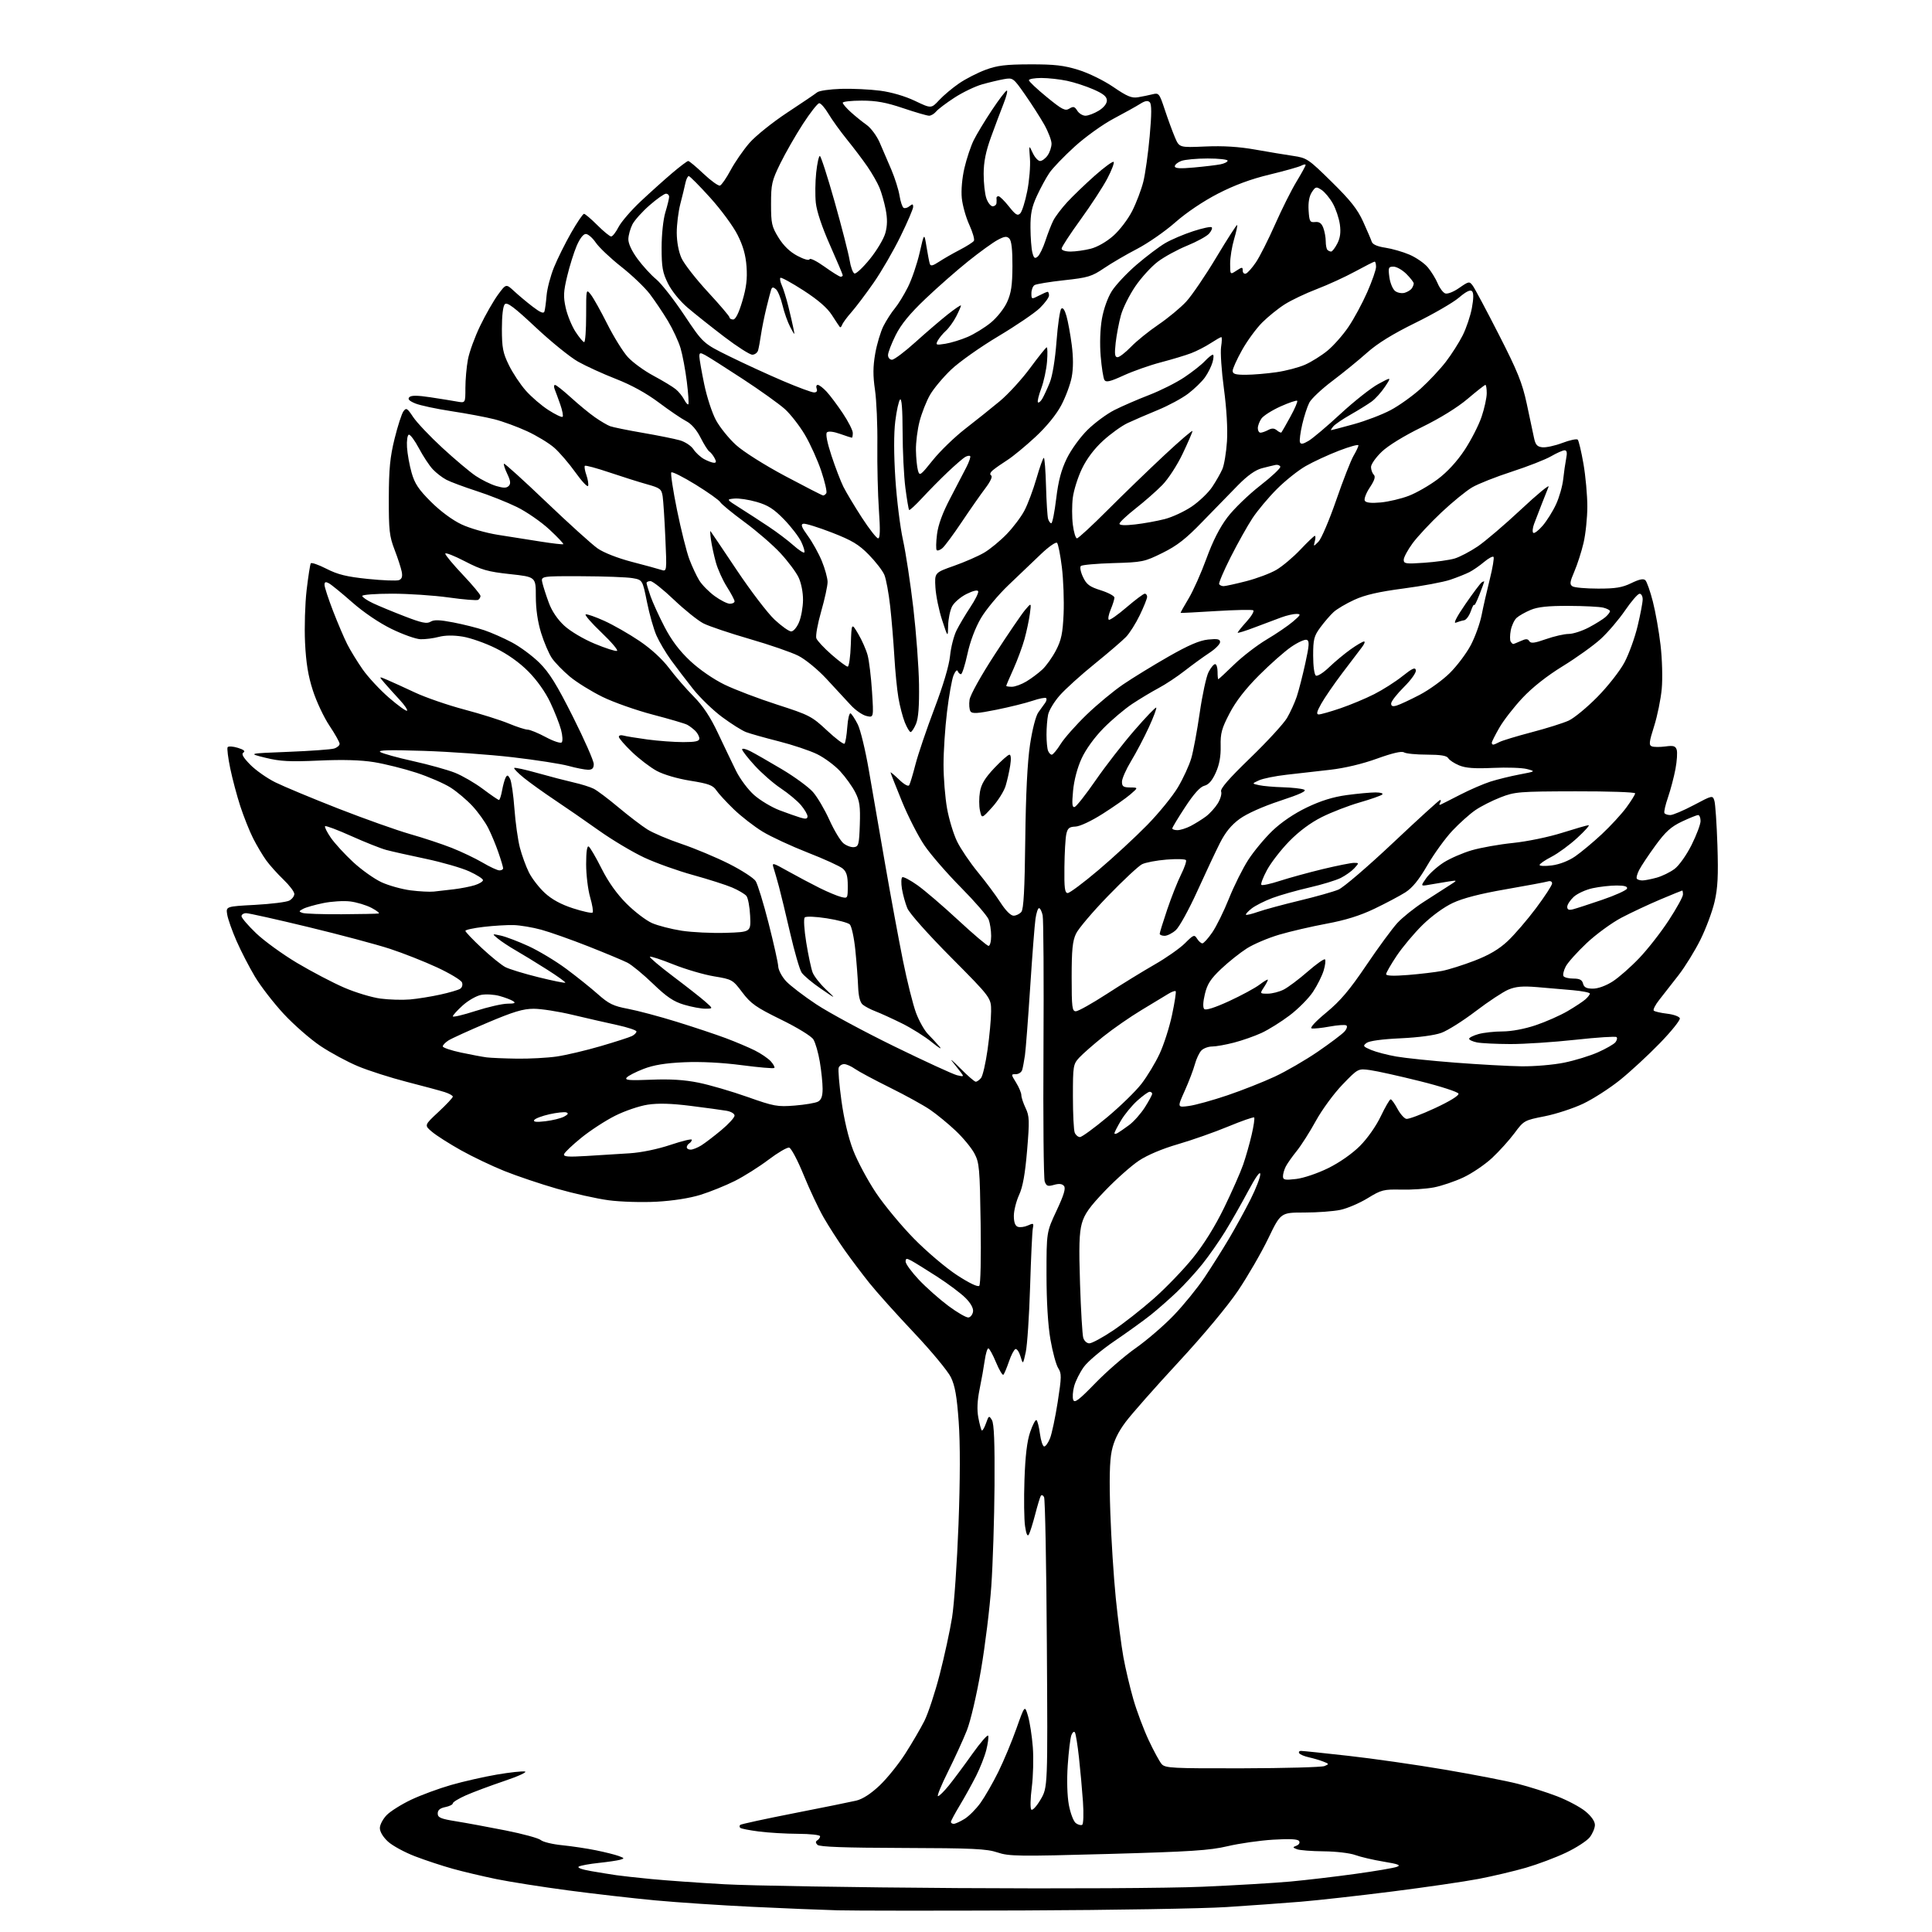 <?xml version="1.0" encoding="UTF-8" standalone="no"?>
<svg 
  version="1.1" 
  xmlns="http://www.w3.org/2000/svg" 
  xmlns:xlink="http://www.w3.org/1999/xlink" 
  xmlns:svg="http://www.w3.org/2000/svg"
  xmlns:rdf="http://www.w3.org/1999/02/22-rdf-syntax-ns#"
  xmlns:cc="http://creativecommons.org/ns#"
  xmlns:dc="http://purl.org/dc/elements/1.1/"
  viewBox="0 0 768 768"
  width="768"
  height="768"
>
<style>svg {background-color: white; }</style>"
<path stroke="none" fill="black" fill-rule="evenodd" d="M407.50,759.43C372.85,759.57 339.32,759.55 333.00,759.38C326.68,759.21 311.38,758.59 299.00,757.99C286.62,757.40 269.30,756.25 260.50,755.43C251.70,754.61 236.07,752.82 225.76,751.45C215.46,750.08 202.63,748.06 197.26,746.96C191.89,745.85 184.12,744.02 180.00,742.87C175.88,741.73 169.12,739.50 165.00,737.92C160.87,736.34 156.03,733.71 154.25,732.08C152.30,730.30 151.00,728.15 151.00,726.69C151.00,725.36 152.24,723.02 153.75,721.49C155.26,719.96 159.65,717.21 163.50,715.39C167.35,713.57 174.48,710.94 179.34,709.55C184.20,708.15 192.39,706.30 197.52,705.42C202.66,704.54 207.68,704.00 208.68,704.21C209.68,704.42 206.00,706.11 200.50,707.96C195.00,709.82 188.14,712.38 185.25,713.65C182.36,714.93 180.00,716.37 180.00,716.86C180.00,717.35 178.65,718.02 177.00,718.35C174.91,718.77 174.00,719.54 174.00,720.88C174.00,722.51 175.15,723.01 181.25,723.99C185.24,724.63 194.12,726.27 200.98,727.63C207.84,728.99 214.14,730.71 214.98,731.46C215.82,732.20 219.65,733.13 223.50,733.51C227.35,733.90 233.43,734.81 237.00,735.54C240.57,736.27 244.62,737.29 245.98,737.80C248.28,738.65 248.32,738.76 246.48,739.29C245.39,739.60 241.57,740.16 238.00,740.54C234.43,740.91 230.88,741.56 230.12,741.97C229.28,742.43 231.23,743.15 235.12,743.82C238.63,744.42 243.07,745.14 245.00,745.42C246.93,745.71 253.22,746.40 259.00,746.96C264.77,747.52 277.82,748.45 288.00,749.02C298.18,749.59 339.80,750.28 380.50,750.54C423.01,750.82 464.50,750.59 478.00,750.01C490.93,749.45 506.68,748.52 513.00,747.94C519.33,747.35 530.92,745.99 538.76,744.90C546.60,743.82 554.03,742.56 555.26,742.10C557.03,741.45 555.92,741.01 550.00,740.03C545.87,739.35 540.80,738.16 538.73,737.40C536.65,736.63 531.05,735.97 526.23,735.93C521.43,735.89 516.63,735.52 515.57,735.10C513.80,734.41 513.78,734.30 515.39,733.68C516.37,733.30 516.82,732.52 516.42,731.86C515.92,731.06 512.83,730.89 506.10,731.30C500.82,731.62 492.68,732.79 488.00,733.89C480.83,735.58 473.38,736.06 440.50,736.98C404.76,737.97 401.08,737.92 396.50,736.37C392.24,734.93 386.69,734.67 358.80,734.59C335.83,734.53 325.76,734.16 324.96,733.36C324.15,732.55 324.14,732.03 324.91,731.55C325.51,731.18 326.00,730.46 326.00,729.94C326.00,729.42 322.06,728.99 317.25,728.97C312.44,728.95 305.43,728.54 301.67,728.05C297.91,727.57 294.58,726.91 294.25,726.59C293.93,726.26 293.92,725.75 294.23,725.43C294.54,725.12 304.18,723.03 315.65,720.78C327.12,718.53 338.25,716.28 340.39,715.77C342.90,715.17 346.18,713.05 349.63,709.79C352.58,707.00 357.18,701.30 359.86,697.11C362.54,692.93 365.95,687.08 367.45,684.12C368.94,681.16 371.69,672.83 373.55,665.62C375.41,658.40 377.62,648.23 378.46,643.00C379.30,637.77 380.45,621.12 381.02,606.00C381.69,588.10 381.72,573.86 381.10,565.22C380.37,555.07 379.64,550.88 377.99,547.48C376.80,545.03 370.19,537.05 363.30,529.76C356.41,522.47 348.43,513.58 345.58,510.00C342.72,506.43 338.31,500.56 335.77,496.98C333.23,493.39 329.47,487.54 327.42,483.98C325.37,480.41 321.78,472.77 319.43,467.00C317.08,461.23 314.50,456.36 313.70,456.20C312.89,456.03 309.21,458.19 305.51,460.99C301.81,463.79 295.79,467.59 292.14,469.43C288.49,471.26 282.35,473.75 278.50,474.95C274.16,476.30 267.51,477.34 261.00,477.70C255.14,478.01 246.71,477.76 241.92,477.12C237.19,476.49 227.97,474.42 221.42,472.54C214.86,470.65 205.45,467.48 200.50,465.49C195.55,463.50 187.78,459.79 183.24,457.25C178.70,454.71 173.55,451.44 171.80,449.97C168.61,447.31 168.61,447.31 174.30,442.01C177.44,439.09 180.00,436.36 180.00,435.93C180.00,435.50 178.54,434.69 176.75,434.12C174.96,433.55 168.21,431.73 161.74,430.07C155.28,428.41 146.55,425.62 142.35,423.87C138.14,422.12 131.42,418.49 127.40,415.81C123.39,413.12 116.82,407.38 112.80,403.06C108.79,398.73 103.64,392.08 101.36,388.27C99.09,384.47 95.79,378.08 94.04,374.08C92.28,370.08 90.61,365.35 90.32,363.56C89.79,360.32 89.79,360.32 101.39,359.70C107.77,359.35 113.90,358.59 115.00,358.00C116.10,357.41 117.00,356.22 117.00,355.36C117.00,354.49 115.05,351.92 112.67,349.64C110.30,347.36 107.21,343.93 105.82,342.00C104.42,340.07 102.10,336.15 100.64,333.29C99.19,330.42 96.90,324.68 95.54,320.53C94.19,316.38 92.37,309.58 91.52,305.43C90.66,301.28 90.19,297.50 90.48,297.03C90.77,296.57 92.59,296.67 94.53,297.27C96.88,297.99 97.63,298.61 96.78,299.13C95.86,299.70 96.60,301.03 99.45,303.95C101.62,306.17 106.12,309.34 109.45,310.99C112.78,312.64 124.05,317.34 134.50,321.43C144.95,325.51 157.78,330.07 163.00,331.56C168.22,333.04 175.68,335.51 179.56,337.04C183.45,338.58 188.98,341.22 191.86,342.91C194.73,344.61 197.74,346.00 198.54,346.00C199.34,346.00 200.00,345.62 200.00,345.16C200.00,344.69 199.16,341.86 198.12,338.86C197.09,335.86 195.26,331.47 194.05,329.10C192.85,326.74 190.06,322.85 187.85,320.46C185.65,318.07 181.74,314.76 179.16,313.10C176.58,311.45 170.43,308.78 165.49,307.16C160.54,305.55 152.97,303.66 148.66,302.96C143.38,302.11 136.24,301.91 126.76,302.34C115.20,302.86 111.42,302.67 105.59,301.24C98.50,299.50 98.50,299.50 114.58,298.87C123.43,298.52 131.64,297.93 132.83,297.55C134.03,297.17 135.00,296.33 135.00,295.68C135.00,295.03 133.19,291.80 130.98,288.50C128.77,285.20 125.80,278.90 124.38,274.50C122.49,268.67 121.65,263.49 121.26,255.43C120.97,249.33 121.26,239.94 121.89,234.54C122.53,229.14 123.27,224.37 123.54,223.94C123.80,223.51 126.60,224.48 129.76,226.09C134.28,228.40 137.77,229.26 146.22,230.13C152.11,230.74 157.68,230.95 158.58,230.61C159.76,230.16 160.07,229.20 159.69,227.24C159.39,225.73 158.11,221.80 156.84,218.50C154.80,213.20 154.53,210.81 154.56,198.00C154.59,186.41 155.05,181.67 156.86,174.36C158.10,169.34 159.68,164.46 160.36,163.52C161.49,161.98 161.87,162.21 164.23,165.77C165.67,167.94 170.89,173.45 175.84,178.02C180.79,182.58 186.75,187.60 189.08,189.17C191.42,190.74 195.07,192.54 197.20,193.18C200.13,194.05 201.34,194.06 202.22,193.18C203.10,192.30 202.96,191.14 201.65,188.39C200.69,186.39 200.10,184.56 200.34,184.33C200.57,184.10 208.13,190.94 217.13,199.54C226.13,208.14 235.34,216.46 237.58,218.02C239.97,219.69 245.57,221.88 251.08,223.32C256.26,224.66 261.53,226.10 262.79,226.51C265.09,227.26 265.09,227.26 264.49,213.88C264.17,206.52 263.68,199.07 263.42,197.31C262.97,194.40 262.44,193.98 257.22,192.52C254.07,191.64 247.34,189.52 242.25,187.80C237.16,186.08 232.77,184.90 232.49,185.17C232.22,185.45 232.48,187.09 233.09,188.82C233.69,190.54 234.00,192.49 233.79,193.13C233.57,193.78 231.31,191.39 228.76,187.81C226.21,184.24 222.42,179.82 220.33,177.99C218.25,176.16 213.38,173.20 209.52,171.42C205.66,169.64 199.80,167.49 196.50,166.66C193.20,165.82 185.55,164.38 179.50,163.46C173.45,162.54 166.96,161.15 165.07,160.37C162.64,159.36 161.96,158.64 162.72,157.88C163.48,157.12 165.92,157.14 171.14,157.93C175.19,158.55 179.96,159.31 181.75,159.64C185.00,160.22 185.00,160.22 185.00,154.25C185.00,150.96 185.45,145.85 186.01,142.89C186.56,139.92 188.76,133.90 190.89,129.50C193.01,125.10 196.20,119.54 197.96,117.14C201.17,112.78 201.17,112.78 204.34,115.71C206.08,117.33 209.41,120.12 211.75,121.91C214.76,124.22 216.12,124.78 216.42,123.83C216.66,123.10 217.04,120.25 217.27,117.50C217.50,114.75 218.83,109.70 220.22,106.27C221.61,102.84 224.69,96.66 227.05,92.52C229.42,88.38 231.71,85.00 232.15,85.00C232.59,85.00 234.97,87.03 237.45,89.50C239.92,91.98 242.40,94.00 242.95,94.00C243.51,94.00 244.82,92.31 245.88,90.25C246.94,88.19 250.92,83.58 254.73,80.00C258.55,76.42 264.18,71.36 267.26,68.75C270.34,66.14 273.18,64.00 273.58,64.00C273.98,64.00 276.72,66.28 279.67,69.08C282.63,71.87 285.56,73.98 286.20,73.77C286.84,73.55 288.74,70.80 290.43,67.65C292.12,64.49 295.49,59.62 297.91,56.83C300.34,54.04 307.09,48.62 312.91,44.78C318.74,40.95 324.11,37.31 324.86,36.69C325.61,36.07 329.89,35.46 334.36,35.32C338.84,35.19 345.82,35.52 349.87,36.05C354.37,36.64 359.76,38.22 363.71,40.10C370.18,43.19 370.18,43.19 373.34,39.79C375.08,37.91 378.65,34.92 381.27,33.13C383.89,31.34 388.61,28.92 391.77,27.75C396.41,26.02 399.77,25.61 409.50,25.58C419.19,25.56 422.89,25.98 428.71,27.79C432.80,29.06 438.82,32.02 442.61,34.61C448.03,38.32 449.87,39.09 452.39,38.66C454.10,38.38 456.69,37.84 458.14,37.48C460.66,36.84 460.87,37.11 463.04,43.66C464.29,47.42 466.09,52.34 467.05,54.59C468.79,58.68 468.79,58.68 479.15,58.23C486.25,57.92 492.48,58.31 499.00,59.47C504.23,60.40 511.03,61.53 514.11,61.98C519.49,62.77 520.14,63.22 529.36,72.29C536.85,79.65 539.64,83.19 541.88,88.13C543.47,91.63 545.01,95.23 545.30,96.12C545.65,97.17 547.56,98.00 550.67,98.46C553.33,98.86 557.65,100.10 560.27,101.22C562.90,102.35 566.18,104.61 567.56,106.25C568.94,107.90 570.71,110.77 571.49,112.63C572.27,114.50 573.62,116.30 574.48,116.63C575.38,116.98 577.77,116.05 580.05,114.46C583.93,111.77 584.10,111.75 585.47,113.60C586.24,114.64 590.90,123.38 595.81,133.00C603.27,147.60 605.11,152.16 606.91,160.50C608.09,166.00 609.39,172.07 609.78,174.00C610.36,176.80 611.02,177.56 613.10,177.80C614.53,177.97 618.12,177.19 621.07,176.07C624.02,174.95 626.76,174.36 627.17,174.77C627.57,175.17 628.60,179.50 629.45,184.38C630.30,189.27 630.99,196.92 630.99,201.38C630.98,205.85 630.30,212.35 629.48,215.83C628.66,219.31 627.02,224.42 625.83,227.17C624.02,231.39 623.90,232.32 625.09,233.08C625.86,233.57 630.43,233.98 635.22,233.98C642.19,234.00 644.86,233.56 648.47,231.80C651.67,230.25 653.31,229.91 654.07,230.67C654.65,231.25 655.99,235.05 657.03,239.11C658.08,243.18 659.46,250.96 660.09,256.41C660.74,261.93 660.95,269.62 660.57,273.79C660.20,277.90 658.83,284.61 657.53,288.69C655.53,294.99 655.40,296.21 656.63,296.69C657.44,297.00 659.86,297.01 662.01,296.73C665.22,296.29 666.03,296.53 666.52,298.05C666.84,299.07 666.62,302.51 666.02,305.70C665.42,308.89 664.08,313.96 663.05,316.97C662.01,319.98 661.37,322.79 661.64,323.22C661.90,323.65 662.95,324.00 663.97,324.00C664.99,324.00 669.20,322.22 673.31,320.04C680.72,316.11 680.79,316.10 681.49,318.29C681.88,319.50 682.42,327.48 682.70,336.00C683.09,348.17 682.84,353.00 681.56,358.50C680.67,362.35 678.15,369.10 675.97,373.50C673.79,377.90 669.87,384.26 667.25,387.64C664.64,391.02 661.20,395.42 659.61,397.42C658.02,399.42 657.03,401.36 657.40,401.74C657.78,402.11 660.17,402.66 662.71,402.96C665.26,403.26 667.53,404.07 667.76,404.78C667.99,405.48 664.43,409.93 659.84,414.66C655.25,419.40 648.12,425.98 644.00,429.30C639.88,432.61 633.29,436.85 629.36,438.72C625.43,440.59 618.52,442.85 614.01,443.74C605.94,445.33 605.74,445.44 602.04,450.43C599.97,453.22 595.95,457.67 593.11,460.32C590.27,462.96 585.14,466.44 581.72,468.04C578.29,469.65 573.02,471.43 570.00,472.01C566.97,472.59 561.12,472.99 557.00,472.89C550.01,472.74 549.10,472.97 543.67,476.30C540.46,478.26 535.60,480.35 532.87,480.93C530.14,481.52 523.67,482.00 518.51,482.00C509.11,482.00 509.11,482.00 504.12,492.36C501.37,498.05 495.96,507.39 492.11,513.11C487.94,519.28 478.33,530.81 468.43,541.50C459.26,551.40 449.82,562.10 447.45,565.27C444.45,569.28 442.77,572.78 441.93,576.77C441.09,580.76 440.92,588.19 441.37,601.28C441.72,611.60 442.70,626.90 443.54,635.28C444.39,643.65 445.75,654.21 446.57,658.75C447.39,663.28 449.18,670.84 450.54,675.55C451.90,680.25 454.65,687.56 456.64,691.80C458.63,696.03 460.94,700.29 461.78,701.25C463.18,702.85 465.96,702.99 493.90,702.93C510.73,702.89 525.40,702.49 526.50,702.04C528.40,701.26 528.38,701.17 526.00,700.24C524.62,699.70 522.04,698.94 520.26,698.55C518.48,698.16 516.77,697.43 516.45,696.92C516.14,696.42 516.47,696.00 517.19,696.01C517.91,696.01 526.38,696.89 536.00,697.97C545.62,699.04 562.88,701.51 574.34,703.46C585.81,705.41 598.86,707.94 603.34,709.09C607.83,710.23 614.88,712.47 619.00,714.06C623.12,715.65 628.19,718.35 630.25,720.05C632.59,721.98 634.00,724.01 634.00,725.44C634.00,726.70 633.07,728.91 631.94,730.35C630.81,731.79 626.56,734.54 622.49,736.47C618.43,738.40 611.27,741.09 606.59,742.45C601.91,743.80 593.45,745.80 587.79,746.89C582.13,747.97 566.70,750.22 553.50,751.89C540.30,753.56 523.88,755.40 517.00,755.97C510.12,756.53 496.85,757.49 487.50,758.09C478.15,758.69 442.15,759.29 407.50,759.43zM430.19,725.38C430.69,725.08 430.82,720.94 430.49,716.16C430.16,711.40 429.44,703.49 428.90,698.59C428.36,693.69 427.64,689.22 427.30,688.67C426.95,688.11 426.32,688.61 425.88,689.78C425.45,690.95 424.80,696.32 424.44,701.70C424.04,707.64 424.22,713.87 424.89,717.50C425.51,720.81 426.75,724.05 427.65,724.72C428.56,725.39 429.70,725.69 430.19,725.38zM379.13,725.00C379.75,725.00 381.69,724.12 383.43,723.04C385.18,721.96 388.03,719.10 389.77,716.67C391.51,714.24 394.69,708.71 396.83,704.38C398.97,700.05 402.22,692.28 404.04,687.13C407.36,677.77 407.36,677.77 408.65,682.13C409.36,684.53 410.22,690.10 410.56,694.50C410.90,698.90 410.71,706.10 410.15,710.50C409.58,714.90 409.50,718.88 409.96,719.35C410.42,719.82 412.08,718.02 413.65,715.35C416.50,710.50 416.50,710.50 416.14,653.50C415.95,622.15 415.45,595.88 415.03,595.12C414.62,594.36 414.03,594.14 413.73,594.63C413.43,595.12 412.42,598.44 411.50,602.01C410.57,605.58 409.45,609.16 409.00,609.96C408.45,610.95 407.96,609.92 407.48,606.71C407.09,604.12 406.98,595.81 407.24,588.25C407.57,578.71 408.26,572.90 409.50,569.28C410.48,566.41 411.61,564.26 412.01,564.51C412.41,564.75 413.04,567.22 413.40,569.98C413.77,572.74 414.53,575.00 415.09,575.00C415.64,575.00 416.69,573.54 417.40,571.75C418.12,569.96 419.49,563.49 420.45,557.36C422.01,547.32 422.03,545.98 420.66,543.86C419.82,542.56 418.43,537.45 417.57,532.50C416.57,526.76 416.01,517.40 416.00,506.65C416.00,489.79 416.00,489.79 420.00,481.25C422.92,475.02 423.72,472.37 422.95,471.44C422.22,470.56 421.00,470.43 418.99,471.00C416.51,471.71 415.97,471.51 415.29,469.67C414.86,468.48 414.63,444.82 414.80,417.10C414.96,389.37 414.81,365.41 414.47,363.85C414.12,362.28 413.48,361.00 413.03,361.00C412.59,361.00 411.95,362.91 411.62,365.25C411.28,367.59 410.33,379.85 409.51,392.50C408.68,405.15 407.75,417.30 407.43,419.50C407.11,421.70 406.63,424.29 406.36,425.25C406.09,426.21 404.96,427.00 403.85,427.00C401.85,427.00 401.85,427.01 403.92,430.37C405.06,432.22 406.00,434.46 406.00,435.33C406.00,436.21 406.76,438.53 407.70,440.49C409.21,443.67 409.28,445.45 408.29,457.27C407.50,466.67 406.58,471.80 405.11,475.00C403.97,477.48 403.03,481.20 403.02,483.28C403.01,485.80 403.52,487.26 404.56,487.66C405.42,487.99 407.23,487.76 408.58,487.15C410.82,486.12 410.99,486.22 410.57,488.26C410.32,489.49 409.83,499.95 409.48,511.50C409.13,523.05 408.35,534.75 407.75,537.50C406.65,542.50 406.65,542.50 405.67,539.22C405.13,537.41 404.23,536.09 403.66,536.28C403.10,536.47 401.93,538.70 401.07,541.24C400.20,543.78 399.21,546.14 398.87,546.48C398.52,546.82 397.20,544.60 395.93,541.55C394.67,538.50 393.29,536.00 392.88,536.00C392.46,536.00 391.82,538.14 391.45,540.75C391.08,543.36 390.17,548.52 389.41,552.21C388.48,556.76 388.32,560.39 388.90,563.50C389.37,566.03 389.99,568.32 390.26,568.60C390.54,568.87 391.29,567.62 391.94,565.80C393.04,562.68 393.17,562.61 394.30,564.50C395.16,565.93 395.45,573.37 395.34,590.50C395.25,603.70 394.67,621.70 394.06,630.50C393.44,639.30 391.59,654.33 389.94,663.90C388.25,673.74 385.81,684.17 384.33,687.90C382.89,691.53 379.52,698.89 376.85,704.25C374.17,709.61 372.38,714.00 372.87,714.00C373.36,714.00 375.30,712.09 377.19,709.75C379.08,707.41 383.29,701.76 386.54,697.18C389.79,692.60 392.62,689.37 392.83,689.99C393.04,690.61 392.69,693.17 392.06,695.67C391.43,698.18 389.61,702.80 388.02,705.95C386.43,709.10 383.53,714.34 381.57,717.59C379.61,720.84 378.00,723.84 378.00,724.25C378.00,724.66 378.51,725.00 379.13,725.00zM435.39,549.84C439.85,545.24 447.10,538.95 451.50,535.86C455.90,532.77 462.68,526.93 466.58,522.87C470.47,518.82 475.95,512.08 478.75,507.91C481.55,503.74 485.95,496.76 488.53,492.41C491.11,488.06 494.97,481.02 497.11,476.77C499.25,472.52 500.99,468.02 500.98,466.77C500.97,465.32 499.23,467.75 496.15,473.50C493.51,478.45 489.41,485.65 487.04,489.50C484.68,493.35 480.59,499.20 477.95,502.50C475.31,505.80 470.76,510.78 467.83,513.57C464.90,516.36 460.25,520.45 457.50,522.65C454.75,524.85 448.27,529.52 443.11,533.03C437.94,536.54 432.42,541.19 430.85,543.36C429.28,545.53 427.54,548.99 426.99,551.05C426.43,553.10 426.28,555.55 426.63,556.49C427.16,557.86 428.90,556.53 435.39,549.84zM433.03,534.00C434.02,534.00 438.23,531.73 442.38,528.95C446.53,526.18 453.84,520.44 458.64,516.20C463.44,511.97 470.42,504.72 474.15,500.11C478.52,494.71 482.96,487.57 486.60,480.11C489.71,473.72 493.11,466.02 494.16,463.00C495.21,459.98 496.74,454.62 497.55,451.10C498.37,447.58 498.82,444.49 498.55,444.22C498.28,443.95 493.63,445.57 488.22,447.81C482.80,450.06 473.84,453.21 468.31,454.82C462.06,456.63 456.15,459.12 452.74,461.38C449.72,463.39 443.68,468.75 439.32,473.29C433.12,479.75 431.09,482.60 430.04,486.36C429.01,490.03 428.84,495.71 429.33,510.33C429.67,520.87 430.25,530.51 430.60,531.75C430.95,533.01 432.02,534.00 433.03,534.00zM385.00,523.72C385.82,523.59 386.64,522.53 386.80,521.37C386.99,520.04 385.88,518.03 383.80,515.95C381.99,514.13 376.90,510.32 372.50,507.48C368.10,504.65 363.49,501.79 362.25,501.13C360.36,500.12 360.00,500.18 360.00,501.52C360.00,502.40 362.36,505.63 365.25,508.70C368.14,511.77 373.43,516.46 377.00,519.12C380.57,521.78 384.18,523.85 385.00,523.72zM389.27,511.13C389.80,510.60 390.03,500.12 389.82,486.36C389.49,464.34 389.30,462.19 387.33,458.49C386.16,456.29 382.80,452.22 379.85,449.45C376.91,446.67 372.36,442.94 369.74,441.15C367.12,439.35 359.92,435.39 353.74,432.33C347.56,429.27 341.31,425.92 339.85,424.89C338.39,423.85 336.46,423.00 335.56,423.00C334.67,423.00 333.70,423.63 333.40,424.40C333.10,425.17 333.60,431.11 334.49,437.59C335.52,445.00 337.25,452.32 339.17,457.29C340.85,461.64 344.92,469.23 348.21,474.16C351.51,479.08 358.32,487.30 363.35,492.42C368.38,497.54 376.06,504.05 380.42,506.89C385.25,510.04 388.70,511.70 389.27,511.13zM515.25,468.66C518.21,468.31 523.76,466.43 527.99,464.35C532.46,462.15 537.53,458.60 540.58,455.55C543.57,452.56 547.02,447.65 548.89,443.72C550.66,440.03 552.42,437.00 552.80,437.00C553.19,437.00 554.40,438.69 555.50,440.74C556.60,442.80 558.20,444.61 559.05,444.77C559.90,444.94 565.00,443.03 570.38,440.53C576.34,437.76 580.01,435.50 579.77,434.74C579.55,434.06 572.65,431.82 564.44,429.78C556.22,427.73 547.33,425.75 544.68,425.39C539.86,424.72 539.86,424.72 533.68,431.12C530.27,434.65 525.53,441.11 523.11,445.51C520.70,449.91 517.27,455.30 515.49,457.50C513.72,459.70 511.75,462.48 511.13,463.68C510.51,464.89 510.00,466.64 510.00,467.57C510.00,469.04 510.73,469.19 515.25,468.66zM233.15,459.52C238.29,459.21 246.00,458.73 250.28,458.45C254.96,458.15 261.43,456.81 266.53,455.10C271.19,453.54 275.00,452.62 275.00,453.07C275.00,453.52 274.55,454.16 274.00,454.50C273.45,454.84 273.00,455.54 273.00,456.06C273.00,456.58 273.69,457.00 274.54,457.00C275.38,457.00 277.29,456.24 278.79,455.31C280.28,454.37 283.86,451.64 286.75,449.23C289.64,446.82 292.00,444.23 292.00,443.47C292.00,442.69 290.58,441.85 288.75,441.54C286.96,441.23 280.55,440.36 274.50,439.60C266.88,438.64 261.66,438.49 257.50,439.12C254.20,439.61 248.35,441.60 244.50,443.54C240.65,445.47 234.61,449.41 231.08,452.28C227.54,455.15 224.46,458.08 224.23,458.79C223.89,459.82 225.77,459.97 233.15,459.52zM429.30,452.00C430.06,452.00 434.93,448.44 440.14,444.10C445.35,439.75 451.47,433.78 453.75,430.83C456.03,427.87 459.27,422.52 460.94,418.93C462.62,415.35 464.86,408.38 465.90,403.46C466.95,398.53 467.60,394.29 467.35,394.03C467.10,393.77 465.81,394.22 464.49,395.03C463.17,395.84 458.38,398.73 453.84,401.47C449.30,404.20 442.42,408.97 438.54,412.08C434.67,415.18 430.38,418.95 429.00,420.44C426.61,423.05 426.50,423.72 426.50,435.83C426.50,442.80 426.82,449.29 427.22,450.25C427.61,451.21 428.55,452.00 429.30,452.00zM444.25,450.41C444.94,450.02 447.01,448.59 448.86,447.22C450.70,445.86 453.51,442.68 455.11,440.17C456.70,437.66 458.00,435.25 458.00,434.80C458.00,434.36 457.55,434.00 457.00,434.00C456.45,434.00 454.23,435.60 452.06,437.56C449.89,439.53 446.96,443.09 445.56,445.49C444.15,447.89 443.00,450.14 443.00,450.49C443.00,450.83 443.56,450.80 444.25,450.41zM216.81,445.71C219.64,445.37 222.97,444.55 224.22,443.88C225.83,443.02 226.09,442.53 225.11,442.20C224.35,441.95 221.32,442.28 218.38,442.94C215.44,443.60 212.73,444.63 212.36,445.23C211.89,445.99 213.24,446.13 216.81,445.71zM315.92,439.48C320.01,439.15 324.17,438.45 325.17,437.91C326.49,437.20 327.00,435.78 327.00,432.80C327.00,430.52 326.50,425.70 325.89,422.08C325.29,418.46 324.13,414.46 323.33,413.19C322.50,411.87 316.99,408.49 310.43,405.28C300.52,400.42 298.46,398.97 295.08,394.49C291.26,389.43 291.03,389.30 283.84,388.11C279.80,387.44 272.53,385.31 267.67,383.37C262.81,381.42 258.62,380.05 258.35,380.32C258.08,380.58 262.25,384.11 267.60,388.15C272.96,392.19 278.73,396.72 280.42,398.22C283.50,400.94 283.50,400.94 280.43,400.97C278.74,400.99 274.94,400.28 271.97,399.40C267.74,398.14 265.06,396.34 259.54,391.02C255.67,387.29 251.11,383.54 249.41,382.68C247.71,381.82 240.74,378.91 233.91,376.21C227.09,373.52 218.65,370.53 215.17,369.58C211.69,368.63 206.74,367.80 204.17,367.73C201.60,367.66 196.24,367.98 192.25,368.45C188.26,368.91 185.00,369.62 185.00,370.03C185.00,370.44 187.93,373.52 191.52,376.87C195.11,380.22 199.32,383.63 200.88,384.44C202.45,385.25 208.36,387.06 214.03,388.46C219.69,389.86 224.50,390.84 224.71,390.63C224.91,390.42 221.58,388.02 217.29,385.31C213.01,382.59 207.46,379.20 204.96,377.77C202.47,376.34 199.32,374.26 197.96,373.15C195.50,371.13 195.50,371.13 199.14,371.93C201.14,372.38 206.08,374.26 210.13,376.12C214.17,377.98 220.87,382.01 225.01,385.07C229.15,388.14 234.84,392.69 237.65,395.19C242.00,399.05 243.79,399.92 249.63,401.02C253.41,401.73 262.12,404.05 269.00,406.18C275.88,408.31 284.65,411.24 288.50,412.68C292.35,414.12 297.52,416.31 300.00,417.54C302.48,418.77 305.36,420.74 306.41,421.90C307.46,423.06 308.09,424.25 307.80,424.53C307.51,424.82 301.70,424.32 294.89,423.43C287.06,422.40 278.64,421.97 272.00,422.26C264.52,422.59 259.87,423.35 255.84,424.90C252.73,426.10 249.70,427.65 249.11,428.36C248.25,429.40 250.13,429.56 258.87,429.20C266.46,428.89 272.07,429.24 277.69,430.38C282.10,431.27 290.83,433.82 297.10,436.04C307.69,439.79 309.03,440.03 315.92,439.48zM472.66,439.63C475.24,439.28 482.11,437.37 487.93,435.40C493.74,433.43 502.19,430.09 506.70,427.99C511.22,425.89 518.91,421.43 523.81,418.08C528.70,414.73 533.48,411.13 534.42,410.09C535.38,409.03 535.71,407.94 535.18,407.61C534.66,407.29 531.68,407.50 528.56,408.07C525.43,408.65 522.22,408.98 521.42,408.81C520.55,408.63 522.88,406.09 527.23,402.50C532.83,397.87 536.48,393.55 543.15,383.68C547.91,376.63 553.47,369.07 555.49,366.88C557.51,364.69 562.17,360.96 565.84,358.59C569.50,356.22 574.08,353.28 576.00,352.06C579.50,349.84 579.50,349.84 575.75,350.42C573.69,350.74 570.34,351.30 568.32,351.66C564.64,352.32 564.64,352.32 566.97,349.04C568.25,347.24 571.37,344.45 573.90,342.84C576.43,341.23 581.42,339.06 585.00,338.01C588.58,336.96 596.00,335.64 601.50,335.08C607.10,334.50 615.68,332.73 621.00,331.04C626.23,329.39 630.95,328.03 631.50,328.02C632.05,328.01 630.02,330.28 627.00,333.06C623.98,335.85 619.36,339.23 616.75,340.58C614.14,341.93 612.00,343.40 612.00,343.84C612.00,344.28 614.22,344.36 616.92,344.01C619.92,343.62 623.52,342.23 626.13,340.44C628.48,338.82 633.24,334.86 636.70,331.64C640.16,328.41 644.57,323.63 646.50,321.00C648.42,318.38 650.00,315.84 650.00,315.37C650.00,314.89 639.31,314.53 626.25,314.56C603.80,314.61 602.17,314.75 596.50,316.96C593.20,318.24 588.70,320.52 586.50,322.03C584.30,323.53 580.19,327.20 577.37,330.19C574.56,333.17 570.08,339.35 567.42,343.92C563.98,349.84 561.44,352.96 558.58,354.77C556.37,356.16 550.87,359.08 546.36,361.24C540.64,363.98 534.87,365.78 527.33,367.18C521.37,368.29 512.90,370.25 508.50,371.55C504.10,372.85 498.31,375.31 495.64,377.01C492.97,378.71 488.39,382.35 485.47,385.11C481.24,389.11 479.92,391.15 478.96,395.15C478.20,398.32 478.11,400.51 478.71,401.11C479.31,401.71 482.94,400.56 488.57,397.97C493.47,395.71 498.95,392.75 500.74,391.38C502.53,390.02 504.00,389.16 504.00,389.48C504.00,389.81 503.27,391.18 502.38,392.54C500.79,394.98 500.80,395.00 503.93,395.00C505.68,395.00 508.54,394.27 510.30,393.37C512.06,392.47 516.33,389.27 519.79,386.25C523.26,383.23 526.36,381.03 526.70,381.37C527.04,381.71 526.81,383.70 526.18,385.79C525.55,387.88 523.65,391.70 521.94,394.27C520.24,396.84 516.07,401.05 512.67,403.62C509.28,406.19 504.25,409.33 501.50,410.60C498.75,411.87 493.82,413.60 490.54,414.45C487.26,415.30 483.36,416.00 481.86,416.00C480.37,416.00 478.45,416.70 477.60,417.55C476.75,418.39 475.58,420.86 474.99,423.03C474.41,425.19 472.59,429.96 470.95,433.62C467.96,440.28 467.96,440.28 472.66,439.63zM387.88,430.00C388.36,430.00 389.30,429.34 389.97,428.53C390.64,427.73 391.81,422.67 392.57,417.28C393.34,411.90 393.97,405.06 393.98,402.07C394.00,396.64 394.00,396.64 378.05,380.57C368.77,371.23 361.49,363.03 360.66,361.00C359.87,359.07 358.92,355.63 358.54,353.35C358.17,351.07 358.23,348.98 358.68,348.71C359.13,348.44 361.82,349.85 364.66,351.86C367.50,353.86 374.80,360.11 380.88,365.75C386.96,371.39 392.40,376.00 392.97,376.00C393.54,376.00 394.00,374.23 394.00,372.07C394.00,369.90 393.55,366.96 393.01,365.53C392.47,364.09 387.52,358.38 382.03,352.83C376.53,347.28 370.00,339.76 367.52,336.12C365.03,332.48 360.98,324.55 358.51,318.50C356.04,312.45 354.01,307.30 354.01,307.05C354.00,306.81 355.52,308.09 357.39,309.89C359.38,311.82 361.04,312.75 361.42,312.14C361.77,311.57 362.90,307.81 363.93,303.80C364.97,299.78 368.34,289.85 371.42,281.72C374.94,272.45 377.27,264.61 377.66,260.72C378.00,257.30 379.17,252.72 380.26,250.55C381.35,248.38 383.81,244.24 385.72,241.36C387.64,238.48 389.05,235.64 388.85,235.06C388.64,234.41 386.84,234.82 384.21,236.12C381.85,237.29 379.27,239.52 378.46,241.07C377.66,242.63 376.96,246.06 376.90,248.70C376.80,253.50 376.80,253.50 374.51,246.50C373.24,242.65 372.05,236.83 371.85,233.58C371.50,227.65 371.50,227.65 379.26,224.92C383.53,223.41 388.93,221.05 391.26,219.67C393.59,218.29 397.60,214.98 400.17,212.33C402.74,209.67 405.93,205.45 407.24,202.94C408.56,200.43 410.71,194.69 412.01,190.19C413.31,185.69 414.63,182.00 414.94,182.00C415.25,182.00 415.64,187.07 415.81,193.25C415.98,199.44 416.35,205.29 416.63,206.25C416.91,207.21 417.48,208.00 417.91,208.00C418.33,208.00 419.21,203.61 419.85,198.25C420.71,191.12 421.85,186.82 424.08,182.24C425.79,178.74 429.42,173.73 432.32,170.88C435.17,168.07 439.98,164.52 443.02,162.99C446.06,161.45 452.25,158.77 456.76,157.03C461.28,155.29 467.57,152.13 470.74,150.01C473.91,147.90 477.59,145.00 478.92,143.58C480.26,142.16 481.69,141.00 482.10,141.00C482.52,141.00 482.47,142.35 482.00,144.00C481.53,145.64 480.18,148.35 478.99,150.01C477.81,151.67 474.83,154.56 472.37,156.44C469.92,158.32 464.44,161.27 460.20,163.01C455.97,164.75 450.57,167.08 448.21,168.19C445.86,169.30 441.48,172.45 438.49,175.19C434.99,178.38 431.99,182.36 430.09,186.33C428.46,189.72 426.83,194.90 426.46,197.83C426.09,200.76 426.09,205.60 426.47,208.58C426.84,211.56 427.58,214.00 428.11,214.00C428.64,214.00 434.13,208.94 440.30,202.75C446.48,196.56 456.60,186.78 462.79,181.00C468.98,175.22 474.03,170.88 474.02,171.35C474.01,171.82 472.26,175.87 470.13,180.35C467.96,184.91 464.40,190.39 462.04,192.80C459.73,195.17 454.94,199.37 451.41,202.14C447.89,204.91 445.00,207.64 445.00,208.19C445.00,208.83 447.24,208.94 451.25,208.47C454.69,208.08 459.98,207.12 463.00,206.34C466.02,205.57 470.89,203.30 473.82,201.30C476.74,199.30 480.36,195.83 481.86,193.58C483.36,191.34 485.18,188.15 485.90,186.50C486.63,184.85 487.45,179.88 487.74,175.45C488.06,170.48 487.59,162.48 486.53,154.54C485.57,147.47 485.07,139.96 485.41,137.84C485.75,135.73 485.78,134.00 485.49,134.00C485.20,134.00 483.28,135.10 481.23,136.43C479.18,137.77 475.70,139.56 473.50,140.40C471.30,141.24 465.90,142.87 461.50,144.02C457.10,145.17 450.43,147.52 446.67,149.24C441.29,151.71 439.67,152.09 439.03,151.05C438.58,150.32 437.91,146.07 437.54,141.60C437.13,136.69 437.32,130.82 438.02,126.78C438.71,122.82 440.33,118.30 441.98,115.69C443.52,113.27 447.94,108.56 451.81,105.23C455.69,101.90 460.80,98.04 463.18,96.65C465.55,95.26 470.55,93.13 474.27,91.92C477.99,90.70 481.33,89.99 481.68,90.35C482.03,90.70 481.54,91.85 480.59,92.91C479.63,93.96 475.72,96.10 471.89,97.66C468.06,99.22 462.83,102.08 460.28,104.00C457.72,105.92 453.70,110.33 451.33,113.79C448.97,117.25 446.38,122.43 445.59,125.29C444.80,128.16 443.86,133.09 443.50,136.25C443.00,140.77 443.15,142.00 444.23,142.00C444.98,142.00 447.37,140.15 449.55,137.90C451.72,135.64 456.65,131.65 460.50,129.04C464.35,126.42 469.33,122.29 471.56,119.87C473.79,117.44 479.18,109.53 483.52,102.28C487.87,95.03 491.59,89.26 491.78,89.45C491.98,89.64 491.43,92.18 490.57,95.08C489.71,97.99 489.00,102.36 489.00,104.80C489.00,109.23 489.00,109.23 491.50,107.59C493.78,106.10 494.00,106.09 494.00,107.56C494.00,108.44 494.56,108.98 495.25,108.76C495.94,108.53 497.74,106.51 499.26,104.26C500.78,102.01 504.20,95.23 506.87,89.19C509.54,83.16 513.36,75.52 515.36,72.23C517.36,68.93 519.00,65.94 519.00,65.58C519.00,65.22 518.21,65.35 517.25,65.86C516.29,66.37 510.62,67.96 504.66,69.40C497.28,71.17 490.74,73.59 484.16,76.97C478.33,79.98 471.60,84.50 467.18,88.40C463.16,91.95 456.34,96.68 452.04,98.92C447.74,101.15 441.81,104.62 438.86,106.62C434.01,109.91 432.49,110.37 423.00,111.40C417.23,112.03 411.94,112.90 411.25,113.33C410.56,113.76 410.00,115.23 410.00,116.58C410.00,118.99 410.07,119.02 412.95,117.53C414.57,116.69 416.15,116.00 416.45,116.00C416.75,116.00 417.00,116.65 417.00,117.45C417.00,118.25 415.35,120.50 413.34,122.46C411.33,124.41 403.89,129.47 396.80,133.70C389.71,137.93 381.28,143.89 378.08,146.94C374.87,150.00 371.09,154.53 369.68,157.00C368.26,159.47 366.41,164.18 365.55,167.46C364.70,170.74 364.04,175.91 364.10,178.96C364.15,182.01 364.51,185.61 364.89,186.98C365.55,189.33 365.83,189.14 370.83,182.90C373.72,179.29 379.53,173.68 383.74,170.42C387.95,167.16 394.12,162.23 397.45,159.46C400.78,156.69 406.20,150.76 409.50,146.29C412.80,141.81 415.76,138.12 416.08,138.07C416.40,138.03 416.46,140.59 416.21,143.75C415.96,146.91 414.92,151.72 413.90,154.44C412.88,157.16 412.30,159.63 412.60,159.93C412.90,160.24 413.68,159.59 414.33,158.49C414.97,157.40 416.30,154.53 417.28,152.12C418.36,149.47 419.43,142.98 419.98,135.72C420.48,129.11 421.33,123.27 421.87,122.73C422.50,122.10 423.23,123.12 423.94,125.63C424.55,127.76 425.49,132.91 426.03,137.07C426.68,142.08 426.68,146.42 426.02,149.91C425.47,152.82 423.58,157.88 421.83,161.17C419.85,164.88 415.97,169.63 411.57,173.71C407.68,177.32 402.70,181.43 400.50,182.84C398.30,184.24 395.70,186.06 394.73,186.87C393.61,187.80 393.34,188.59 394.00,189.00C394.64,189.40 393.74,191.37 391.70,194.07C389.85,196.51 385.62,202.56 382.30,207.52C378.98,212.48 375.51,217.16 374.60,217.91C373.70,218.67 372.68,219.02 372.35,218.69C372.03,218.36 372.08,215.54 372.47,212.42C372.94,208.62 374.68,203.89 377.71,198.12C380.20,193.38 383.12,187.77 384.19,185.65C385.26,183.54 385.92,181.58 385.65,181.31C385.37,181.04 384.48,181.20 383.67,181.66C382.86,182.12 379.79,184.77 376.85,187.55C373.91,190.33 369.32,194.98 366.65,197.87C363.98,200.76 361.61,202.95 361.39,202.72C361.17,202.50 360.50,198.53 359.90,193.91C359.31,189.28 358.81,179.27 358.80,171.66C358.78,162.73 358.43,158.17 357.80,158.80C357.27,159.33 356.41,163.21 355.89,167.42C355.28,172.31 355.29,180.55 355.92,190.28C356.47,198.65 357.83,209.62 358.95,214.66C360.06,219.70 361.91,231.85 363.06,241.66C364.20,251.47 365.22,265.12 365.32,272.00C365.44,280.71 365.08,285.49 364.13,287.75C363.37,289.54 362.41,291.00 361.99,291.00C361.56,291.00 360.53,289.27 359.68,287.16C358.84,285.05 357.69,280.67 357.14,277.41C356.58,274.16 355.85,266.77 355.52,261.00C355.18,255.22 354.44,246.22 353.86,241.00C353.28,235.78 352.24,230.15 351.54,228.50C350.84,226.85 348.06,223.25 345.36,220.50C341.35,216.41 338.67,214.81 330.65,211.69C325.25,209.60 320.16,208.02 319.34,208.19C318.20,208.43 318.62,209.56 321.12,213.00C322.93,215.47 325.43,219.97 326.68,223.00C327.93,226.03 328.96,229.77 328.98,231.31C328.99,232.86 327.84,238.14 326.43,243.06C325.02,247.97 324.15,252.78 324.51,253.74C324.87,254.71 327.60,257.64 330.59,260.25C333.58,262.86 336.45,265.00 336.97,265.00C337.49,265.00 338.05,261.06 338.21,256.25C338.50,247.50 338.50,247.50 341.16,252.00C342.63,254.47 344.31,258.29 344.90,260.48C345.49,262.67 346.27,269.15 346.64,274.88C347.31,285.30 347.31,285.30 344.41,284.61C342.81,284.24 339.97,282.26 338.11,280.21C336.24,278.17 331.94,273.51 328.54,269.86C325.08,266.13 320.17,262.11 317.37,260.69C314.61,259.29 305.89,256.28 297.99,254.00C290.08,251.71 281.82,248.93 279.62,247.81C277.43,246.69 272.15,242.45 267.88,238.39C263.62,234.32 259.42,231.00 258.56,231.00C257.70,231.00 257.01,231.34 257.01,231.75C257.02,232.16 257.73,234.53 258.59,237.00C259.46,239.47 261.97,244.98 264.18,249.23C266.95,254.56 270.12,258.76 274.39,262.75C278.07,266.19 283.62,270.01 288.04,272.16C292.14,274.15 301.55,277.73 308.95,280.11C321.73,284.23 322.72,284.74 328.73,290.36C332.21,293.62 335.35,295.98 335.71,295.62C336.08,295.26 336.57,292.27 336.81,288.99C337.04,285.71 337.64,283.28 338.13,283.58C338.63,283.89 339.90,285.84 340.96,287.93C342.03,290.01 344.01,298.19 345.37,306.11C346.73,314.02 349.66,330.92 351.88,343.66C354.09,356.39 357.27,373.56 358.93,381.81C360.59,390.05 362.94,399.43 364.14,402.64C365.34,405.85 367.49,409.66 368.91,411.10C370.33,412.54 372.40,414.78 373.50,416.08C374.60,417.37 373.25,416.59 370.50,414.35C367.75,412.10 362.35,408.70 358.50,406.80C354.65,404.90 349.93,402.74 348.00,402.01C346.07,401.27 343.79,400.07 342.92,399.34C341.88,398.45 341.27,396.04 341.12,392.25C341.00,389.09 340.50,382.49 340.00,377.58C339.50,372.67 338.50,368.12 337.79,367.46C337.08,366.80 332.96,365.71 328.64,365.04C324.14,364.34 320.41,364.19 319.90,364.70C319.40,365.20 319.66,369.47 320.50,374.69C321.31,379.71 322.45,385.04 323.02,386.55C323.59,388.05 325.96,391.08 328.28,393.27C332.50,397.26 332.50,397.26 326.29,393.01C322.87,390.68 319.43,387.78 318.64,386.58C317.86,385.38 315.82,378.35 314.11,370.95C312.40,363.55 310.40,355.25 309.66,352.50C308.91,349.75 307.96,346.42 307.54,345.10C306.79,342.78 306.99,342.82 313.42,346.42C317.07,348.46 322.66,351.42 325.84,353.00C329.02,354.58 332.83,356.17 334.31,356.54C336.97,357.21 337.00,357.16 337.00,352.10C337.00,348.22 336.52,346.57 335.00,345.27C333.90,344.33 327.66,341.48 321.14,338.94C314.62,336.39 306.54,332.65 303.18,330.61C299.83,328.57 294.66,324.56 291.69,321.70C288.73,318.84 285.59,315.43 284.72,314.12C283.41,312.16 281.62,311.50 274.40,310.35C269.24,309.52 263.79,307.92 261.04,306.43C258.49,305.04 254.06,301.66 251.20,298.91C248.34,296.17 246.00,293.46 246.00,292.90C246.00,292.33 246.79,292.10 247.75,292.38C248.71,292.66 253.02,293.37 257.32,293.95C261.62,294.53 268.04,295.00 271.57,295.00C276.48,295.00 278.00,294.66 278.00,293.57C278.00,292.79 277.29,291.43 276.42,290.56C275.55,289.70 274.09,288.59 273.17,288.10C272.25,287.61 266.12,285.81 259.54,284.09C252.96,282.37 243.96,279.20 239.54,277.04C235.12,274.88 229.26,271.25 226.53,268.97C223.80,266.68 220.58,263.37 219.38,261.61C218.19,259.85 216.26,255.35 215.10,251.60C213.73,247.17 213.00,242.09 213.00,237.06C213.00,229.33 213.00,229.33 202.75,228.22C193.93,227.27 191.42,226.56 184.75,223.10C180.49,220.89 177.00,219.54 177.00,220.09C177.00,220.65 180.15,224.43 184.00,228.50C187.85,232.57 191.00,236.34 191.00,236.89C191.00,237.44 190.59,238.14 190.08,238.45C189.57,238.76 184.32,238.34 178.41,237.51C172.49,236.68 162.33,236.00 155.83,236.00C149.32,236.00 144.00,236.40 144.00,236.89C144.00,237.38 145.93,238.69 148.29,239.80C150.65,240.91 156.35,243.27 160.96,245.04C167.63,247.62 169.70,248.04 171.14,247.15C172.49,246.30 174.75,246.37 180.22,247.43C184.22,248.20 189.75,249.59 192.50,250.52C195.25,251.44 200.18,253.62 203.46,255.35C206.74,257.08 211.69,260.75 214.46,263.50C218.38,267.39 221.35,272.18 227.78,285.00C232.34,294.07 236.05,302.51 236.03,303.75C236.01,305.41 235.41,306.00 233.75,305.99C232.51,305.98 229.03,305.30 226.00,304.47C222.97,303.64 213.00,302.09 203.83,301.02C194.66,299.95 178.69,298.81 168.33,298.48C154.67,298.04 149.96,298.17 151.19,298.95C152.12,299.55 157.97,301.17 164.19,302.55C170.41,303.93 177.92,306.02 180.87,307.19C183.82,308.37 188.84,311.28 192.01,313.67C195.18,316.05 198.03,318.00 198.34,318.00C198.65,318.00 199.21,316.31 199.58,314.25C199.95,312.19 200.59,309.87 201.01,309.09C201.61,307.95 201.95,308.05 202.76,309.59C203.31,310.64 204.09,315.98 204.49,321.46C204.89,326.94 205.87,333.91 206.66,336.95C207.45,339.99 209.07,344.43 210.26,346.81C211.45,349.19 214.29,352.86 216.58,354.97C219.41,357.57 223.02,359.53 227.85,361.09C231.76,362.35 235.23,363.10 235.57,362.76C235.91,362.43 235.47,359.68 234.59,356.67C233.72,353.66 233.00,347.75 233.00,343.54C233.00,338.55 233.36,336.10 234.03,336.52C234.59,336.87 236.89,340.80 239.13,345.26C241.81,350.60 245.21,355.37 249.06,359.22C252.28,362.44 256.85,365.92 259.21,366.95C261.57,367.98 266.88,369.34 271.00,369.98C275.12,370.61 283.00,370.99 288.50,370.82C298.50,370.50 298.50,370.50 298.19,364.03C298.02,360.48 297.35,356.93 296.71,356.15C296.06,355.37 293.52,353.86 291.06,352.81C288.60,351.76 281.62,349.53 275.54,347.85C269.47,346.18 260.73,343.06 256.13,340.91C251.53,338.77 243.43,333.94 238.13,330.18C232.83,326.41 224.90,320.93 220.50,318.00C216.10,315.06 210.58,311.10 208.22,309.19C205.87,307.28 204.15,305.51 204.40,305.27C204.65,305.02 208.82,305.93 213.68,307.30C218.53,308.67 224.97,310.34 228.00,311.03C231.03,311.71 234.63,312.84 236.01,313.54C237.39,314.23 241.83,317.57 245.87,320.96C249.91,324.34 255.05,328.27 257.29,329.68C259.53,331.10 265.67,333.71 270.93,335.48C276.19,337.26 284.65,340.80 289.73,343.35C294.80,345.91 299.60,349.01 300.39,350.25C301.18,351.49 303.50,359.02 305.53,367.00C307.56,374.98 309.29,382.71 309.36,384.18C309.44,385.66 310.85,388.31 312.50,390.07C314.15,391.83 319.55,395.96 324.50,399.24C329.45,402.52 343.40,410.05 355.50,415.96C367.60,421.87 378.82,427.03 380.42,427.42C383.13,428.07 383.25,427.99 381.97,426.31C381.22,425.32 379.68,423.35 378.55,421.95C377.42,420.55 378.86,421.79 381.75,424.70C384.64,427.62 387.39,430.00 387.88,430.00zM604.79,423.87C609.90,423.94 617.55,423.29 621.79,422.42C626.03,421.56 632.08,419.70 635.24,418.29C638.39,416.89 641.49,415.11 642.13,414.35C642.76,413.58 642.98,412.65 642.61,412.27C642.24,411.90 634.86,412.38 626.22,413.33C617.57,414.28 605.94,415.04 600.38,415.03C594.81,415.01 588.84,414.72 587.12,414.38C585.41,414.03 584.00,413.38 584.00,412.92C584.00,412.47 585.69,411.63 587.75,411.05C589.81,410.48 594.12,410.01 597.32,410.01C600.84,410.00 606.04,409.03 610.44,407.55C614.46,406.20 620.16,403.68 623.12,401.95C626.08,400.22 629.29,398.10 630.25,397.24C631.21,396.39 632.00,395.36 632.00,394.96C632.00,394.56 628.96,393.96 625.25,393.62C621.54,393.28 615.12,392.73 610.99,392.39C605.25,391.92 602.58,392.15 599.62,393.38C597.50,394.27 591.65,398.13 586.62,401.96C581.60,405.79 575.46,409.66 572.99,410.56C570.27,411.56 563.88,412.41 556.75,412.74C549.49,413.07 544.34,413.77 543.25,414.57C541.66,415.75 541.82,416.01 545.07,417.38C547.04,418.20 551.54,419.38 555.07,419.99C558.61,420.61 569.15,421.70 578.50,422.42C587.85,423.14 599.68,423.80 604.79,423.87zM205.50,420.83C210.45,420.90 217.53,420.52 221.24,419.99C224.94,419.45 232.82,417.60 238.74,415.87C244.66,414.14 250.29,412.32 251.25,411.83C252.21,411.33 253.00,410.53 253.00,410.03C253.00,409.54 249.51,408.38 245.25,407.45C240.99,406.53 233.00,404.70 227.50,403.39C222.00,402.07 215.10,401.00 212.17,401.00C207.94,401.00 204.12,402.15 193.67,406.58C186.43,409.65 179.49,412.81 178.25,413.60C177.01,414.40 176.00,415.46 176.00,415.95C176.00,416.45 179.26,417.56 183.25,418.41C187.24,419.26 191.85,420.12 193.50,420.33C195.15,420.53 200.55,420.76 205.50,420.83zM189.00,401.89C193.95,400.30 199.69,398.99 201.75,398.98C204.56,398.97 205.13,398.72 204.00,397.98C203.18,397.44 200.74,396.51 198.59,395.92C196.44,395.32 193.15,395.12 191.28,395.48C189.41,395.83 186.11,397.71 183.94,399.67C181.77,401.63 180.00,403.58 180.00,404.01C180.00,404.44 184.05,403.49 189.00,401.89zM427.67,402.00C428.58,402.00 434.10,398.91 439.92,395.14C445.74,391.36 454.31,386.09 458.96,383.43C463.61,380.77 469.05,376.95 471.06,374.94C474.46,371.54 474.78,371.42 475.86,373.15C476.50,374.17 477.44,375.00 477.96,375.00C478.48,375.00 480.25,373.05 481.89,370.66C483.54,368.27 486.53,362.19 488.55,357.14C490.57,352.09 494.02,345.19 496.20,341.81C498.39,338.42 502.71,333.22 505.80,330.25C509.34,326.86 514.40,323.42 519.46,320.99C525.04,318.31 529.90,316.80 535.32,316.06C539.62,315.48 544.78,315.00 546.77,315.00C548.82,315.00 549.99,315.37 549.45,315.84C548.93,316.30 544.90,317.71 540.50,318.98C536.10,320.24 529.35,322.85 525.50,324.77C520.97,327.04 516.38,330.44 512.50,334.42C509.20,337.79 505.22,342.94 503.65,345.85C502.08,348.76 501.08,351.41 501.41,351.75C501.75,352.08 505.06,351.37 508.76,350.16C512.47,348.96 520.14,346.85 525.81,345.48C531.49,344.12 537.07,343.00 538.22,343.00C540.28,343.00 540.28,343.03 538.40,345.11C537.36,346.26 534.92,348.01 533.00,348.98C531.08,349.95 525.44,351.67 520.47,352.80C515.50,353.94 508.90,355.81 505.80,356.97C502.70,358.13 498.98,360.01 497.53,361.15C496.08,362.30 495.07,363.41 495.29,363.62C495.51,363.84 497.67,363.32 500.09,362.47C502.52,361.61 509.90,359.61 516.50,358.02C523.10,356.44 530.10,354.46 532.06,353.63C534.02,352.81 543.77,344.45 553.73,335.06C563.68,325.68 572.12,318.00 572.47,318.00C572.83,318.00 572.80,318.51 572.42,319.13C572.04,319.75 572.12,320.08 572.61,319.87C573.10,319.66 576.65,317.86 580.50,315.88C584.35,313.90 589.75,311.57 592.50,310.69C595.25,309.82 600.42,308.55 604.00,307.87C610.50,306.63 610.50,306.63 607.00,305.71C605.08,305.20 599.01,304.99 593.53,305.25C586.17,305.59 582.64,305.33 580.03,304.25C578.09,303.44 576.14,302.16 575.70,301.39C575.13,300.39 572.72,300.00 567.20,299.98C562.97,299.98 558.87,299.57 558.10,299.08C557.18,298.50 553.49,299.36 547.37,301.57C541.62,303.66 534.50,305.35 528.77,306.00C523.67,306.59 515.87,307.47 511.43,307.97C506.99,308.47 502.06,309.47 500.48,310.19C497.61,311.50 497.61,311.50 500.55,312.13C502.17,312.48 506.43,312.85 510.00,312.95C513.58,313.06 517.33,313.47 518.34,313.87C519.67,314.39 516.99,315.65 508.84,318.34C501.92,320.62 495.66,323.43 492.76,325.54C489.44,327.97 487.10,330.84 484.91,335.17C483.20,338.57 479.12,347.23 475.86,354.43C472.59,361.62 468.79,368.51 467.40,369.75C466.02,370.99 464.01,372.00 462.94,372.00C461.87,372.00 461.00,371.63 461.00,371.19C461.00,370.74 462.35,366.39 463.99,361.53C465.64,356.66 468.10,350.43 469.46,347.70C470.83,344.96 471.72,342.36 471.45,341.92C471.18,341.48 467.70,341.38 463.73,341.70C459.75,342.02 455.36,342.85 453.97,343.55C452.58,344.25 446.49,349.93 440.45,356.17C434.40,362.41 428.68,369.15 427.73,371.16C426.35,374.06 426.00,377.58 426.00,388.40C426.00,400.43 426.19,402.00 427.67,402.00zM163.00,397.30C166.03,397.03 171.43,396.16 175.00,395.37C178.57,394.59 182.13,393.55 182.90,393.07C183.69,392.57 184.02,391.49 183.65,390.54C183.30,389.62 178.85,386.94 173.76,384.57C168.67,382.21 160.22,378.88 155.00,377.17C149.78,375.46 135.20,371.57 122.62,368.53C110.04,365.49 98.90,363.00 97.87,363.00C96.84,363.00 96.00,363.54 96.00,364.20C96.00,364.86 98.60,367.90 101.78,370.95C104.95,374.00 112.29,379.32 118.08,382.78C123.88,386.23 132.29,390.64 136.78,392.58C141.27,394.53 147.77,396.49 151.22,396.95C154.68,397.41 159.97,397.56 163.00,397.30zM633.21,393.00C635.24,393.00 638.40,391.85 641.05,390.15C643.50,388.58 648.26,384.39 651.64,380.84C655.02,377.30 660.31,370.52 663.39,365.79C666.48,361.06 669.00,356.47 669.00,355.60C669.00,354.72 668.87,354.00 668.72,354.00C668.57,354.00 664.65,355.60 660.02,357.55C655.38,359.51 648.42,362.77 644.55,364.80C640.68,366.84 634.44,371.40 630.68,374.94C626.93,378.48 623.19,382.66 622.39,384.22C621.58,385.78 621.19,387.50 621.52,388.03C621.85,388.56 623.61,389.00 625.44,389.00C627.93,389.00 628.90,389.51 629.29,391.00C629.68,392.50 630.65,393.00 633.21,393.00zM559.74,387.57C564.55,387.18 570.59,386.46 573.17,385.97C575.75,385.48 581.59,383.64 586.14,381.89C591.99,379.63 595.85,377.35 599.32,374.11C602.01,371.58 607.09,365.69 610.59,361.01C614.09,356.33 616.97,351.91 616.98,351.18C616.99,350.39 616.30,350.07 615.25,350.39C614.29,350.68 606.75,352.08 598.50,353.52C588.40,355.27 581.54,357.04 577.50,358.94C573.94,360.61 569.02,364.20 565.42,367.75C562.07,371.05 557.46,376.55 555.17,379.99C552.88,383.42 551.00,386.69 551.00,387.25C551.00,387.93 553.98,388.03 559.74,387.57zM135.75,363.43C143.31,363.38 149.95,363.25 150.50,363.13C151.05,363.01 149.79,362.01 147.69,360.90C145.60,359.80 141.75,358.64 139.15,358.33C136.55,358.02 131.74,358.32 128.46,359.00C125.18,359.67 121.61,360.69 120.52,361.27C118.72,362.22 118.70,362.37 120.28,362.91C121.23,363.23 128.19,363.47 135.75,363.43zM402.91,364.00C403.92,364.00 405.32,363.32 406.00,362.50C406.91,361.40 407.33,353.64 407.56,333.75C407.77,315.75 408.41,302.96 409.44,296.07C410.35,289.99 411.73,284.62 412.75,283.18C413.71,281.83 414.93,280.13 415.46,279.41C416.00,278.69 416.17,277.83 415.85,277.51C415.53,277.19 413.08,277.67 410.42,278.58C407.75,279.48 401.31,281.08 396.10,282.13C388.56,283.65 386.47,283.78 385.78,282.77C385.31,282.07 385.15,280.00 385.41,278.17C385.69,276.25 389.95,268.59 395.43,260.17C400.66,252.10 406.08,244.15 407.47,242.50C409.99,239.50 409.99,239.50 409.39,244.00C409.06,246.47 408.10,250.97 407.27,254.00C406.43,257.02 404.46,262.37 402.88,265.89C401.29,269.40 400.00,272.44 400.00,272.64C400.00,272.84 401.01,273.00 402.25,273.00C403.49,272.99 406.07,272.05 408.00,270.89C409.93,269.74 412.78,267.60 414.34,266.15C415.91,264.69 418.35,261.25 419.78,258.50C421.90,254.42 422.45,251.75 422.80,244.00C423.02,238.77 422.72,230.48 422.12,225.56C421.52,220.65 420.65,216.25 420.19,215.79C419.73,215.33 416.87,217.33 413.83,220.23C410.80,223.13 404.98,228.68 400.91,232.56C396.83,236.44 391.88,242.39 389.90,245.78C387.68,249.59 385.64,255.01 384.57,259.97C383.61,264.39 382.46,268.00 382.00,268.00C381.54,268.00 380.96,267.44 380.70,266.75C380.45,266.06 379.70,266.85 379.03,268.50C378.37,270.15 377.21,276.68 376.45,283.00C375.68,289.32 375.06,298.77 375.07,304.00C375.07,309.23 375.70,317.04 376.47,321.36C377.24,325.68 379.04,331.60 380.46,334.51C381.89,337.43 385.59,342.89 388.68,346.66C391.78,350.42 395.83,355.86 397.69,358.75C399.76,361.97 401.78,364.00 402.91,364.00zM625.25,361.47C626.49,361.16 631.74,359.45 636.92,357.68C642.10,355.91 646.53,353.91 646.76,353.23C647.04,352.38 645.78,352.00 642.63,352.00C640.14,352.00 635.86,352.48 633.12,353.07C630.39,353.65 626.99,355.21 625.57,356.52C624.16,357.83 623.00,359.61 623.00,360.47C623.00,361.60 623.63,361.88 625.25,361.47zM172.50,354.41C174.15,354.23 177.75,353.82 180.50,353.49C183.25,353.16 186.96,352.43 188.75,351.87C190.54,351.31 192.00,350.40 192.00,349.87C192.00,349.33 189.54,347.76 186.54,346.39C183.54,345.01 175.77,342.77 169.29,341.40C162.81,340.04 155.72,338.45 153.55,337.87C151.38,337.29 145.14,334.81 139.68,332.36C134.23,329.91 129.53,328.14 129.23,328.43C128.94,328.72 129.97,330.79 131.52,333.03C133.07,335.27 137.07,339.63 140.40,342.71C143.74,345.80 148.82,349.40 151.69,350.72C154.57,352.04 159.76,353.48 163.21,353.93C166.67,354.37 170.85,354.59 172.50,354.41zM424.43,355.00C425.22,355.00 430.73,350.88 436.68,345.84C442.63,340.80 451.32,332.77 456.00,327.99C460.68,323.21 466.20,316.42 468.28,312.90C470.36,309.38 472.73,304.23 473.54,301.45C474.36,298.68 475.87,290.53 476.91,283.34C477.95,276.16 479.53,268.87 480.43,267.14C481.32,265.41 482.49,264.00 483.03,264.00C483.56,264.00 484.00,265.35 484.00,267.00C484.00,268.65 484.13,270.00 484.29,270.00C484.45,270.00 487.28,267.38 490.58,264.17C493.88,260.96 499.71,256.48 503.54,254.20C507.37,251.93 512.08,248.72 514.00,247.07C517.08,244.44 517.25,244.08 515.38,244.04C514.21,244.02 511.51,244.63 509.38,245.41C507.24,246.18 502.46,247.98 498.75,249.40C495.04,250.82 492.00,251.76 492.00,251.49C492.00,251.23 493.59,249.24 495.54,247.09C497.49,244.93 498.67,242.92 498.18,242.61C497.68,242.30 491.02,242.44 483.39,242.91C475.75,243.39 469.42,243.71 469.32,243.63C469.22,243.54 470.63,241.01 472.45,237.99C474.28,234.97 477.47,227.81 479.56,222.08C482.09,215.12 484.87,209.65 487.93,205.63C490.44,202.31 496.29,196.65 500.91,193.05C505.54,189.45 509.15,186.05 508.94,185.50C508.73,184.95 507.87,184.64 507.03,184.82C506.19,184.99 503.76,185.58 501.64,186.13C499.04,186.81 495.95,189.00 492.14,192.86C489.04,196.00 482.69,202.52 478.03,207.34C471.43,214.18 467.93,216.92 462.09,219.80C454.91,223.35 454.11,223.51 442.55,223.84C435.92,224.03 430.12,224.55 429.65,224.99C429.19,225.43 429.57,227.41 430.51,229.38C431.92,232.36 433.12,233.25 437.61,234.66C440.57,235.60 443.00,236.90 443.00,237.56C443.00,238.22 442.33,240.36 441.51,242.32C440.69,244.29 440.36,246.10 440.77,246.36C441.19,246.62 444.36,244.39 447.83,241.41C451.30,238.44 454.56,236.00 455.07,236.00C455.58,236.00 456.00,236.56 456.00,237.25C456.00,237.94 454.69,241.20 453.10,244.50C451.51,247.80 449.04,251.71 447.62,253.18C446.20,254.66 440.60,259.47 435.17,263.87C429.73,268.26 423.48,273.92 421.27,276.43C419.06,278.94 416.97,282.40 416.63,284.12C416.28,285.84 416.00,289.41 416.00,292.04C416.00,294.68 416.27,297.55 416.61,298.42C416.94,299.29 417.61,300.00 418.09,300.00C418.58,300.00 420.17,298.09 421.63,295.75C423.09,293.41 427.71,288.19 431.89,284.15C436.08,280.10 442.65,274.65 446.50,272.04C450.35,269.42 458.45,264.46 464.50,261.00C472.42,256.48 476.83,254.58 480.25,254.23C484.01,253.85 485.00,254.06 485.00,255.24C485.00,256.06 483.09,257.99 480.75,259.52C478.41,261.06 474.02,264.24 471.00,266.60C467.98,268.97 463.28,272.08 460.56,273.52C457.84,274.97 453.12,277.80 450.07,279.82C447.02,281.85 441.87,286.20 438.63,289.50C435.07,293.12 431.62,297.88 429.96,301.50C428.26,305.19 426.95,310.14 426.56,314.35C426.06,319.69 426.21,321.10 427.21,320.78C427.92,320.55 431.69,315.75 435.59,310.11C439.49,304.47 446.39,295.58 450.93,290.35C455.46,285.12 459.37,281.04 459.62,281.29C459.87,281.53 458.55,285.06 456.68,289.12C454.82,293.18 451.65,299.20 449.65,302.50C447.65,305.80 446.00,309.51 446.00,310.75C446.00,312.62 446.55,313.00 449.25,313.03C452.50,313.06 452.50,313.06 449.35,315.78C447.62,317.28 442.67,320.75 438.35,323.49C433.79,326.39 429.24,328.52 427.50,328.58C425.04,328.67 424.39,329.21 423.87,331.59C423.52,333.19 423.18,339.11 423.12,344.75C423.02,353.03 423.27,355.00 424.43,355.00zM652.92,349.99C653.79,349.99 656.30,349.50 658.50,348.90C660.70,348.30 663.93,346.72 665.68,345.40C667.47,344.05 670.41,339.90 672.43,335.87C674.39,331.94 676.00,327.67 676.00,326.37C676.00,325.06 675.56,324.00 675.03,324.00C674.49,324.00 671.59,325.17 668.58,326.59C664.25,328.64 662.08,330.60 658.11,336.04C655.35,339.82 652.42,344.22 651.59,345.83C650.76,347.43 650.36,349.03 650.71,349.37C651.05,349.72 652.05,350.00 652.92,349.99zM339.50,336.75C341.30,336.52 341.53,335.64 341.79,327.79C342.03,320.52 341.73,318.38 339.97,314.94C338.81,312.66 336.11,308.90 333.97,306.58C331.83,304.26 327.70,301.20 324.79,299.78C321.88,298.36 315.00,296.06 309.50,294.67C304.00,293.28 298.18,291.64 296.56,291.02C294.94,290.41 290.66,287.71 287.06,285.04C283.45,282.37 278.24,277.33 275.47,273.84C272.71,270.35 268.76,265.18 266.71,262.35C264.66,259.52 262.07,255.15 260.96,252.64C259.85,250.14 258.15,244.14 257.18,239.30C255.41,230.52 255.41,230.52 251.46,229.82C249.28,229.43 240.18,229.09 231.23,229.06C214.96,229.00 214.96,229.00 215.62,231.75C215.98,233.26 217.13,236.82 218.18,239.66C219.38,242.92 221.63,246.25 224.31,248.72C226.72,250.94 231.92,254.03 236.35,255.87C240.64,257.66 244.65,258.95 245.26,258.75C245.87,258.54 243.10,255.27 239.11,251.46C235.11,247.66 232.29,244.40 232.83,244.22C233.37,244.04 236.71,245.21 240.26,246.82C243.81,248.43 250.06,252.00 254.16,254.77C258.82,257.91 263.26,261.99 266.02,265.65C268.44,268.87 272.82,273.92 275.75,276.87C279.48,280.64 282.36,284.97 285.37,291.37C287.74,296.39 290.97,303.13 292.55,306.35C294.15,309.61 297.37,313.92 299.81,316.07C302.23,318.19 306.75,320.90 309.85,322.08C312.96,323.26 316.74,324.59 318.25,325.04C320.30,325.65 321.00,325.52 321.00,324.51C321.00,323.76 319.83,321.76 318.40,320.06C316.97,318.37 313.38,315.37 310.43,313.41C307.48,311.45 302.80,307.37 300.03,304.34C297.26,301.32 295.00,298.41 295.00,297.89C295.00,297.37 296.46,297.69 298.25,298.60C300.04,299.51 305.67,302.73 310.76,305.76C315.85,308.78 321.43,312.87 323.16,314.84C324.89,316.80 327.84,321.81 329.71,325.96C331.59,330.11 334.11,334.29 335.31,335.25C336.52,336.21 338.40,336.89 339.50,336.75zM468.05,330.00C469.18,330.00 471.54,329.26 473.30,328.35C475.06,327.43 477.77,325.75 479.31,324.61C480.86,323.47 483.00,321.11 484.08,319.38C485.15,317.64 485.75,315.52 485.42,314.65C484.99,313.54 488.45,309.56 497.01,301.29C503.72,294.80 510.29,287.65 511.62,285.39C512.94,283.13 514.68,279.30 515.49,276.89C516.29,274.48 517.82,268.53 518.88,263.68C520.47,256.44 520.57,254.77 519.46,254.35C518.72,254.06 515.95,255.31 513.31,257.12C510.66,258.93 504.89,264.03 500.48,268.45C495.08,273.86 491.24,278.81 488.77,283.57C485.63,289.58 485.11,291.52 485.23,296.57C485.32,300.66 484.73,303.93 483.30,307.11C481.87,310.30 480.47,311.92 478.75,312.35C477.08,312.77 474.59,315.53 471.14,320.79C468.31,325.10 466.00,328.93 466.00,329.31C466.00,329.69 466.92,330.00 468.05,330.00zM394.44,320.85C390.26,325.46 390.26,325.46 389.55,322.21C389.15,320.42 389.15,317.08 389.54,314.79C390.06,311.70 391.53,309.27 395.26,305.31C398.03,302.39 400.73,300.00 401.27,300.00C401.87,300.00 401.99,301.68 401.58,304.25C401.22,306.59 400.40,310.24 399.76,312.37C399.13,314.49 396.73,318.31 394.44,320.85zM223.29,295.11C223.76,294.64 223.64,292.38 223.01,290.05C222.39,287.73 220.46,282.84 218.72,279.17C216.80,275.10 213.41,270.33 210.03,266.93C206.51,263.37 201.78,260.01 197.00,257.66C192.88,255.62 186.97,253.55 183.89,253.06C180.27,252.47 176.89,252.52 174.39,253.18C172.25,253.75 168.99,254.16 167.14,254.10C165.28,254.04 160.11,252.19 155.64,250.01C150.72,247.61 144.53,243.41 140.00,239.42C135.88,235.79 131.71,232.39 130.75,231.87C129.43,231.16 129.00,231.31 129.00,232.50C129.00,233.37 130.53,238.04 132.40,242.89C134.28,247.74 136.81,253.68 138.04,256.10C139.26,258.52 142.02,263.01 144.16,266.09C146.31,269.16 151.03,274.24 154.66,277.38C158.29,280.51 161.51,282.83 161.81,282.52C162.12,282.21 160.81,280.28 158.91,278.23C157.01,276.18 154.34,273.22 152.98,271.65C150.50,268.79 150.50,268.79 154.00,270.29C155.93,271.12 160.89,273.38 165.03,275.32C169.17,277.26 177.94,280.29 184.53,282.04C191.11,283.78 199.07,286.29 202.22,287.61C205.37,288.92 208.74,290.02 209.72,290.04C210.70,290.06 213.96,291.40 216.97,293.02C220.00,294.65 222.82,295.58 223.29,295.11zM593.57,296.00C593.88,296.00 595.00,295.53 596.07,294.96C597.13,294.40 602.88,292.65 608.85,291.08C614.82,289.52 621.45,287.43 623.60,286.44C625.74,285.45 630.88,281.22 635.00,277.03C639.15,272.82 643.94,266.71 645.73,263.36C647.51,260.02 649.87,253.52 650.97,248.90C652.08,244.28 652.99,239.49 652.99,238.25C653.00,237.01 652.44,236.01 651.75,236.02C651.06,236.04 648.48,239.02 646.00,242.65C643.52,246.28 639.17,251.38 636.33,253.98C633.48,256.58 626.69,261.45 621.24,264.80C614.87,268.72 609.13,273.25 605.16,277.49C601.77,281.11 597.65,286.42 596.01,289.29C594.36,292.15 593.01,294.84 593.01,295.25C593.00,295.66 593.25,296.00 593.57,296.00zM524.24,284.00C525.02,284.00 528.89,282.90 532.85,281.55C536.81,280.20 542.85,277.68 546.27,275.94C549.69,274.21 554.74,270.99 557.49,268.79C561.46,265.63 562.57,265.14 562.83,266.43C563.02,267.35 560.96,270.25 558.08,273.11C555.29,275.89 553.00,278.83 553.00,279.65C553.00,280.73 553.62,280.95 555.25,280.45C556.49,280.08 560.55,278.18 564.28,276.24C568.02,274.30 573.42,270.40 576.28,267.58C579.15,264.75 582.92,259.75 584.65,256.47C586.38,253.19 588.32,247.80 588.97,244.50C589.61,241.20 591.08,234.78 592.22,230.23C593.36,225.68 594.02,221.69 593.69,221.36C593.36,221.02 591.66,221.95 589.92,223.41C588.18,224.88 585.58,226.68 584.13,227.42C582.68,228.16 579.25,229.53 576.50,230.46C573.75,231.39 565.37,232.96 557.88,233.94C548.05,235.24 542.62,236.48 538.38,238.43C535.15,239.90 531.43,242.10 530.12,243.31C528.80,244.51 526.44,247.26 524.86,249.40C522.33,252.85 522.00,254.14 522.00,260.59C522.00,264.79 522.46,268.17 523.09,268.56C523.69,268.93 526.06,267.44 528.34,265.24C530.63,263.04 534.48,259.84 536.90,258.12C539.32,256.40 541.72,255.00 542.23,255.00C542.75,255.00 542.34,256.06 541.33,257.36C540.33,258.67 536.82,263.28 533.55,267.61C530.27,271.95 526.52,277.41 525.21,279.75C523.42,282.95 523.18,284.00 524.24,284.00zM601.51,256.00C601.73,256.00 603.08,255.46 604.52,254.81C606.58,253.87 607.31,253.88 607.92,254.87C608.52,255.85 609.99,255.67 614.56,254.06C617.79,252.93 621.84,252.00 623.57,252.00C625.29,252.00 628.91,250.83 631.60,249.41C634.30,247.98 637.29,246.11 638.25,245.25C639.21,244.39 640.00,243.36 640.00,242.95C640.00,242.55 638.80,241.92 637.34,241.55C635.88,241.18 629.67,240.87 623.54,240.85C615.42,240.82 611.33,241.25 608.48,242.44C606.33,243.34 603.81,244.76 602.89,245.60C601.96,246.44 600.91,248.68 600.55,250.58C600.19,252.48 600.18,254.48 600.51,255.02C600.84,255.56 601.30,256.00 601.51,256.00zM314.51,251.00C315.40,251.00 316.78,249.38 317.63,247.33C318.48,245.31 319.19,241.34 319.21,238.51C319.24,235.51 318.50,231.75 317.45,229.54C316.46,227.44 313.20,223.09 310.22,219.87C307.23,216.64 300.81,211.09 295.95,207.52C291.10,203.95 286.76,200.39 286.31,199.61C285.86,198.82 281.45,195.69 276.51,192.64C271.56,189.59 267.22,187.41 266.86,187.79C266.51,188.18 267.53,194.92 269.13,202.77C270.73,210.62 272.93,219.39 274.01,222.27C275.10,225.15 276.87,228.95 277.96,230.72C279.05,232.49 281.82,235.30 284.12,236.97C286.42,238.64 289.13,240.00 290.15,240.00C291.17,240.00 292.00,239.57 292.00,239.03C292.00,238.50 290.63,235.92 288.96,233.28C287.29,230.65 285.30,226.25 284.55,223.50C283.79,220.75 282.93,216.76 282.63,214.63C282.33,212.50 282.24,210.92 282.43,211.13C282.61,211.33 287.29,218.28 292.83,226.56C298.36,234.84 305.14,243.73 307.90,246.31C310.66,248.89 313.63,251.00 314.51,251.00zM578.72,247.52C577.63,247.96 579.09,245.13 582.52,240.15C585.58,235.70 588.52,231.80 589.04,231.47C589.57,231.15 590.00,231.02 590.00,231.19C590.00,231.36 589.12,233.75 588.05,236.50C586.97,239.25 586.05,241.05 585.99,240.50C585.93,239.95 585.35,241.04 584.69,242.91C584.04,244.79 582.83,246.43 582.00,246.57C581.17,246.70 579.70,247.13 578.72,247.52zM486.40,233.00C487.10,233.00 491.13,232.12 495.34,231.04C499.56,229.96 504.98,227.93 507.38,226.52C509.78,225.11 514.08,221.49 516.93,218.48C519.78,215.46 522.37,213.00 522.67,213.00C522.98,213.00 522.98,213.98 522.66,215.17C522.10,217.35 522.10,217.35 524.13,215.31C525.25,214.19 528.40,206.80 531.14,198.89C533.87,190.98 536.98,183.01 538.05,181.19C539.12,179.37 540.00,177.50 540.00,177.03C540.00,176.56 536.51,177.52 532.25,179.16C527.99,180.80 522.04,183.55 519.04,185.27C516.03,186.99 510.85,191.12 507.54,194.45C504.22,197.78 499.87,202.97 497.87,206.00C495.88,209.03 491.98,215.99 489.20,221.48C486.43,226.96 484.38,231.80 484.64,232.23C484.90,232.65 485.69,233.00 486.40,233.00zM566.25,223.70C570.79,223.38 576.16,222.63 578.20,222.03C580.23,221.43 584.37,219.26 587.40,217.22C590.42,215.17 598.18,208.55 604.65,202.50C611.11,196.45 616.03,192.40 615.58,193.50C615.13,194.60 613.88,197.75 612.81,200.50C611.73,203.25 610.39,206.76 609.81,208.30C609.24,209.84 609.09,211.42 609.48,211.80C609.87,212.19 611.55,210.93 613.21,209.00C614.87,207.07 617.27,203.25 618.54,200.50C619.82,197.75 621.10,193.25 621.40,190.50C621.69,187.75 622.23,184.04 622.58,182.25C623.04,179.94 622.86,179.00 621.95,179.00C621.25,179.00 618.84,180.07 616.59,181.37C614.34,182.68 607.33,185.42 601.00,187.48C594.67,189.53 587.57,192.34 585.20,193.73C582.84,195.11 577.34,199.60 572.98,203.70C568.62,207.80 563.47,213.32 561.53,215.96C559.59,218.60 558.00,221.56 558.00,222.52C558.00,224.11 558.83,224.22 566.25,223.70zM319.72,219.61C320.02,219.32 319.48,217.42 318.52,215.40C317.56,213.38 314.46,209.35 311.64,206.45C307.59,202.29 305.28,200.82 300.77,199.52C297.62,198.61 293.62,198.01 291.88,198.19C288.71,198.50 288.71,198.50 294.10,201.91C297.07,203.78 302.20,207.11 305.50,209.31C308.80,211.50 313.23,214.84 315.34,216.73C317.45,218.61 319.42,219.91 319.72,219.61zM223.91,216.32C224.14,216.15 221.67,213.53 218.41,210.50C215.16,207.48 209.35,203.45 205.50,201.56C201.65,199.67 194.44,196.80 189.47,195.20C184.50,193.59 179.10,191.58 177.47,190.73C175.84,189.88 173.39,188.00 172.03,186.54C170.66,185.09 168.19,181.33 166.53,178.20C164.86,175.06 163.05,172.63 162.50,172.79C161.95,172.96 161.63,175.21 161.79,177.79C161.95,180.38 162.77,184.94 163.62,187.92C164.84,192.24 166.40,194.58 171.33,199.49C175.08,203.23 179.85,206.75 183.47,208.46C186.79,210.02 193.24,211.87 197.97,212.61C202.66,213.35 210.32,214.56 215.00,215.30C219.68,216.04 223.69,216.50 223.91,216.32zM349.06,214.00C349.85,214.00 349.94,210.78 349.38,202.75C348.95,196.56 348.67,184.97 348.76,177.00C348.86,169.03 348.43,159.12 347.82,154.98C346.99,149.32 347.01,145.76 347.91,140.58C348.57,136.80 350.05,131.86 351.19,129.60C352.34,127.35 354.36,124.20 355.70,122.60C357.03,121.01 359.38,117.18 360.92,114.10C362.47,111.02 364.55,104.90 365.56,100.50C367.39,92.50 367.39,92.50 368.29,98.00C368.78,101.03 369.37,104.11 369.60,104.84C369.91,105.88 370.76,105.70 373.26,104.06C375.04,102.88 378.75,100.76 381.50,99.33C384.25,97.90 386.79,96.29 387.14,95.74C387.49,95.20 386.67,92.33 385.32,89.38C383.96,86.42 382.62,81.64 382.33,78.75C382.02,75.60 382.44,70.79 383.39,66.73C384.27,63.00 385.92,58.05 387.07,55.73C388.22,53.40 391.48,48.01 394.31,43.75C397.14,39.49 399.81,36.00 400.23,36.00C400.65,36.00 400.06,38.36 398.92,41.25C397.78,44.14 395.54,50.10 393.94,54.50C391.86,60.25 391.03,64.36 391.02,69.10C391.01,72.73 391.49,77.12 392.10,78.85C392.70,80.58 393.83,82.00 394.60,82.00C395.37,82.00 396.05,81.44 396.12,80.75C396.18,80.06 396.18,79.16 396.12,78.75C396.05,78.34 396.41,78.00 396.92,78.00C397.42,78.00 399.28,79.83 401.06,82.07C403.72,85.43 404.51,85.91 405.57,84.82C406.28,84.10 407.52,80.12 408.34,76.00C409.16,71.88 409.65,66.03 409.42,63.00C409.00,57.50 409.00,57.50 410.50,60.75C411.33,62.54 412.65,64.00 413.45,64.00C414.24,64.00 415.59,63.00 416.44,61.78C417.30,60.56 418.00,58.45 418.00,57.11C418.00,55.76 416.69,52.35 415.10,49.52C413.50,46.69 410.06,41.32 407.46,37.60C402.81,30.95 402.66,30.84 399.11,31.46C397.13,31.81 393.23,32.74 390.45,33.52C387.68,34.30 382.73,36.67 379.45,38.80C376.18,40.92 372.88,43.41 372.13,44.33C371.37,45.25 370.11,46.00 369.32,46.00C368.53,46.00 363.89,44.65 359.00,43.00C352.23,40.71 348.32,40.00 342.56,40.00C338.40,40.00 335.00,40.38 335.00,40.84C335.00,41.30 336.46,43.00 338.25,44.61C340.04,46.23 342.87,48.51 344.54,49.69C346.21,50.87 348.53,54.01 349.69,56.67C350.85,59.33 352.95,64.21 354.35,67.51C355.75,70.82 357.21,75.45 357.58,77.79C357.96,80.13 358.67,82.30 359.18,82.61C359.68,82.92 360.74,82.63 361.54,81.96C362.71,81.00 363.00,81.05 363.00,82.22C363.00,83.02 360.73,88.33 357.94,94.01C355.16,99.70 350.36,107.99 347.26,112.43C344.17,116.87 340.20,122.12 338.45,124.11C336.69,126.09 335.04,128.34 334.77,129.11C334.50,129.87 334.08,130.28 333.85,130.00C333.61,129.72 332.19,127.58 330.69,125.24C328.84,122.36 325.19,119.20 319.37,115.44C314.64,112.39 310.52,110.14 310.22,110.44C309.92,110.75 310.18,112.10 310.80,113.47C311.42,114.83 312.57,118.54 313.36,121.72C314.15,124.90 315.06,128.85 315.39,130.50C316.00,133.49 315.99,133.49 314.13,130.00C313.11,128.07 311.72,124.16 311.05,121.30C310.37,118.44 309.19,115.58 308.42,114.94C307.34,114.04 306.92,114.09 306.55,115.14C306.30,115.89 305.43,119.20 304.63,122.50C303.83,125.80 302.87,130.53 302.51,133.00C302.15,135.47 301.63,138.29 301.36,139.25C301.09,140.21 300.05,141.00 299.05,141.00C298.05,141.00 293.01,137.78 287.86,133.85C282.71,129.92 276.16,124.71 273.30,122.27C270.28,119.70 267.03,115.69 265.55,112.73C263.38,108.36 263.00,106.26 263.00,98.46C263.00,93.23 263.64,87.22 264.49,84.41C265.31,81.71 265.98,78.94 265.99,78.25C266.00,77.56 265.43,77.00 264.73,77.00C264.04,77.00 261.10,79.07 258.21,81.60C255.31,84.13 252.25,87.54 251.40,89.18C250.56,90.83 249.83,93.44 249.78,95.00C249.73,96.78 251.08,99.70 253.43,102.91C255.48,105.70 258.81,109.34 260.83,111.00C262.85,112.65 267.88,119.07 272.00,125.25C279.50,136.50 279.50,136.50 290.00,141.67C295.77,144.52 305.32,148.90 311.22,151.42C317.11,153.94 322.68,156.00 323.58,156.00C324.62,156.00 325.01,155.46 324.64,154.50C324.32,153.68 324.52,153.00 325.08,153.00C325.64,153.00 327.22,154.22 328.60,155.70C329.98,157.19 332.88,161.07 335.05,164.32C337.22,167.57 339.00,171.08 339.00,172.11C339.00,173.15 338.83,174.00 338.63,174.00C338.42,174.00 336.31,173.32 333.95,172.48C331.29,171.54 329.28,171.32 328.71,171.89C328.13,172.47 328.83,176.01 330.53,181.16C332.04,185.75 334.17,191.30 335.26,193.50C336.36,195.70 339.66,201.21 342.60,205.75C345.55,210.29 348.45,214.00 349.06,214.00zM548.89,199.73C551.97,199.44 556.98,198.26 560.00,197.10C563.02,195.95 568.20,192.97 571.50,190.50C575.35,187.61 579.18,183.44 582.20,178.88C584.78,174.97 587.82,169.03 588.95,165.69C590.08,162.35 591.00,158.12 591.00,156.31C591.00,154.49 590.76,153.00 590.47,153.00C590.18,153.00 586.99,155.50 583.39,158.56C579.33,162.00 572.40,166.28 565.18,169.81C558.19,173.22 551.81,177.13 549.26,179.58C546.92,181.82 545.00,184.54 545.00,185.63C545.00,186.71 545.49,188.09 546.09,188.69C546.87,189.47 546.43,190.91 544.49,193.83C543.01,196.07 542.14,198.41 542.54,199.07C543.03,199.86 545.13,200.08 548.89,199.73zM327.19,196.96C327.57,196.98 328.15,196.57 328.48,196.04C328.81,195.51 327.91,191.57 326.48,187.29C325.05,183.00 322.13,176.54 320.00,172.91C317.86,169.29 314.26,164.66 312.01,162.63C309.75,160.59 302.19,155.18 295.20,150.61C288.22,146.04 281.49,141.77 280.25,141.12C278.31,140.09 278.00,140.18 278.01,141.71C278.02,142.70 278.88,147.64 279.93,152.70C280.97,157.77 283.08,164.22 284.62,167.04C286.16,169.87 289.71,174.28 292.52,176.84C295.44,179.51 303.78,184.79 312.06,189.21C320.00,193.44 326.81,196.93 327.19,196.96zM283.79,183.96C284.75,183.99 284.81,183.51 284.03,182.06C283.46,180.99 282.53,179.83 281.98,179.48C281.42,179.14 279.84,176.65 278.48,173.95C276.89,170.82 274.82,168.45 272.74,167.39C270.96,166.47 266.08,163.16 261.91,160.03C256.96,156.32 251.03,153.05 244.91,150.66C239.73,148.64 232.92,145.53 229.76,143.75C226.60,141.96 219.03,135.83 212.94,130.12C204.41,122.12 201.60,120.00 200.68,120.92C199.95,121.65 199.51,125.42 199.51,130.80C199.52,138.24 199.92,140.31 202.28,145.12C203.79,148.22 206.81,152.78 209.00,155.26C211.18,157.74 215.24,161.23 218.02,163.01C220.80,164.80 223.33,166.00 223.65,165.68C223.97,165.37 223.55,163.17 222.72,160.80C221.89,158.44 220.89,155.71 220.50,154.75C220.11,153.79 220.17,153.01 220.64,153.02C221.11,153.03 223.97,155.30 227.00,158.06C230.03,160.82 234.30,164.34 236.50,165.87C238.70,167.41 241.40,169.00 242.50,169.41C243.60,169.82 249.45,171.02 255.50,172.06C261.55,173.10 268.19,174.44 270.26,175.03C272.33,175.62 274.75,177.22 275.65,178.59C276.55,179.96 278.46,181.72 279.89,182.50C281.33,183.28 283.08,183.94 283.79,183.96zM520.16,175.26C521.81,174.29 527.54,169.45 532.89,164.50C538.25,159.55 545.00,154.21 547.90,152.64C553.17,149.78 553.17,149.78 550.57,153.71C549.14,155.88 546.74,158.54 545.23,159.64C543.73,160.73 539.97,163.06 536.87,164.82C533.77,166.58 530.68,168.68 529.99,169.51C529.31,170.33 528.93,171.00 529.13,171.00C529.34,171.00 533.39,169.93 538.12,168.63C542.85,167.33 549.47,164.80 552.82,163.01C556.18,161.23 561.55,157.38 564.77,154.47C567.99,151.56 572.47,146.77 574.73,143.84C576.99,140.90 580.01,136.16 581.44,133.31C582.88,130.45 584.52,125.56 585.10,122.43C585.80,118.61 585.82,116.42 585.14,115.74C584.46,115.06 582.76,115.91 579.95,118.31C577.65,120.28 569.85,124.80 562.61,128.35C553.59,132.78 547.56,136.51 543.39,140.23C540.05,143.21 533.86,148.25 529.63,151.44C525.40,154.62 521.27,158.50 520.47,160.06C519.66,161.62 518.40,165.51 517.66,168.70C516.92,171.89 516.51,175.07 516.74,175.76C517.07,176.70 517.91,176.58 520.16,175.26zM501.07,172.00C501.65,172.00 503.03,171.52 504.13,170.93C505.59,170.15 506.52,170.19 507.59,171.07C508.39,171.74 509.20,172.11 509.39,171.89C509.58,171.68 511.18,168.87 512.94,165.66C514.71,162.45 515.93,159.60 515.66,159.32C515.38,159.05 512.39,160.06 509.02,161.57C505.65,163.09 502.24,165.25 501.44,166.38C500.65,167.52 500.00,169.24 500.00,170.22C500.00,171.20 500.48,172.00 501.07,172.00zM273.62,160.71C273.88,160.45 273.61,156.43 273.03,151.77C272.45,147.11 271.33,141.09 270.53,138.40C269.73,135.70 267.45,130.82 265.48,127.53C263.50,124.25 260.26,119.44 258.28,116.83C256.29,114.23 251.19,109.36 246.93,106.01C242.68,102.66 238.15,98.37 236.85,96.47C235.56,94.57 233.77,93.01 232.87,93.01C231.88,93.00 230.46,94.85 229.23,97.75C228.12,100.36 226.42,105.79 225.46,109.80C223.98,115.97 223.89,117.93 224.89,122.41C225.55,125.34 227.29,129.59 228.76,131.86C230.24,134.14 231.80,136.00 232.22,136.00C232.65,136.00 233.00,131.21 233.00,125.37C233.00,114.79 233.01,114.74 234.87,117.12C235.90,118.43 238.83,123.67 241.39,128.77C243.95,133.87 247.61,139.77 249.53,141.90C251.45,144.02 256.05,147.38 259.76,149.36C263.47,151.35 267.46,153.76 268.63,154.73C269.81,155.70 271.31,157.55 271.96,158.84C272.62,160.12 273.37,160.96 273.62,160.71zM495.25,148.98C498.14,148.97 503.60,148.51 507.39,147.96C511.18,147.42 516.32,146.07 518.81,144.96C521.30,143.86 525.30,141.36 527.69,139.40C530.08,137.44 533.83,133.20 536.01,129.98C538.20,126.77 541.56,120.54 543.49,116.15C545.42,111.77 547.00,107.24 547.00,106.09C547.00,104.94 546.75,104.00 546.45,104.00C546.15,104.00 542.66,105.76 538.70,107.92C534.74,110.08 527.88,113.22 523.46,114.91C519.03,116.60 513.29,119.33 510.70,120.98C508.10,122.62 504.06,125.89 501.71,128.24C499.37,130.58 495.77,135.50 493.73,139.16C491.68,142.83 490.00,146.54 490.00,147.41C490.00,148.66 491.11,149.00 495.25,148.98zM354.57,143.00C355.44,143.00 359.60,139.88 363.82,136.07C368.05,132.25 373.86,127.27 376.75,124.98C379.64,122.70 382.00,121.11 382.00,121.45C382.00,121.80 381.15,123.75 380.11,125.79C379.06,127.83 377.22,130.39 376.01,131.49C374.80,132.58 373.36,134.34 372.79,135.38C371.85,137.15 372.06,137.25 375.80,136.65C378.01,136.29 381.99,135.08 384.63,133.94C387.27,132.81 391.42,130.26 393.85,128.27C396.34,126.23 399.18,122.64 400.34,120.07C401.97,116.48 402.42,113.41 402.46,105.80C402.49,99.26 402.09,95.70 401.23,94.84C400.21,93.81 399.31,93.92 396.53,95.41C394.64,96.43 389.41,100.21 384.91,103.82C380.40,107.42 372.75,114.14 367.90,118.76C361.64,124.71 358.20,128.92 356.04,133.23C354.37,136.58 353.00,140.15 353.00,141.16C353.00,142.17 353.71,143.00 354.57,143.00zM291.46,127.00C292.40,127.00 293.68,124.45 295.07,119.75C296.68,114.36 297.11,110.83 296.76,106.00C296.43,101.38 295.39,97.71 293.16,93.31C291.44,89.90 286.55,83.26 282.29,78.56C278.04,73.85 274.21,70.00 273.80,70.00C273.38,70.00 272.78,71.24 272.46,72.75C272.15,74.26 271.24,78.00 270.44,81.07C269.65,84.13 269.01,89.30 269.02,92.57C269.04,96.19 269.77,100.11 270.92,102.64C271.96,104.91 276.67,110.95 281.40,116.07C286.13,121.18 290.00,125.73 290.00,126.18C290.00,126.63 290.66,127.00 291.46,127.00zM558.45,116.37C559.58,116.02 560.83,115.23 561.23,114.62C561.64,114.00 561.98,113.13 561.98,112.67C561.99,112.22 560.68,110.53 559.08,108.92C557.47,107.32 555.16,106.00 553.95,106.00C551.93,106.00 551.79,106.36 552.30,110.21C552.62,112.55 553.65,115.00 554.63,115.72C555.60,116.43 557.32,116.72 558.45,116.37zM334.16,110.00C334.62,110.00 335.00,109.75 335.00,109.43C335.00,109.12 332.72,103.72 329.93,97.43C326.78,90.35 324.64,83.95 324.30,80.61C323.99,77.65 324.06,72.25 324.45,68.61C324.84,64.98 325.49,62.00 325.90,62.00C326.31,62.00 328.96,70.21 331.79,80.25C334.62,90.29 337.29,100.71 337.73,103.42C338.16,106.13 339.04,108.51 339.67,108.72C340.30,108.93 343.07,106.33 345.81,102.94C348.56,99.55 351.32,94.91 351.94,92.64C352.75,89.71 352.79,86.98 352.08,83.30C351.52,80.45 350.41,76.51 349.59,74.57C348.78,72.62 346.64,68.88 344.84,66.26C343.04,63.64 339.39,58.80 336.71,55.50C334.04,52.20 330.72,47.59 329.33,45.25C327.94,42.91 326.29,41.02 325.65,41.03C325.02,41.05 322.10,44.77 319.17,49.28C316.24,53.80 312.19,60.88 310.17,65.00C306.81,71.86 306.50,73.23 306.50,81.08C306.50,88.87 306.78,90.10 309.50,94.50C311.49,97.71 314.01,100.14 316.99,101.71C319.60,103.10 321.62,103.65 321.82,103.05C322.01,102.47 324.68,103.81 327.74,106.00C330.81,108.20 333.70,110.00 334.16,110.00zM412.49,102.01C413.26,101.37 414.65,98.52 415.58,95.67C416.51,92.83 417.92,89.21 418.72,87.64C419.52,86.06 422.01,82.77 424.26,80.33C426.51,77.89 431.44,73.16 435.21,69.81C438.98,66.47 442.35,64.01 442.69,64.36C443.03,64.70 441.91,67.67 440.19,70.95C438.47,74.23 433.67,81.59 429.53,87.30C425.39,93.01 422.00,98.20 422.00,98.84C422.00,99.50 423.53,100.00 425.56,100.00C427.51,100.00 431.11,99.50 433.55,98.88C436.18,98.22 439.84,96.13 442.54,93.75C445.07,91.53 448.43,87.11 450.08,83.84C451.72,80.60 453.70,75.37 454.49,72.22C455.27,69.08 456.41,60.93 457.02,54.11C457.82,45.22 457.82,41.42 457.04,40.64C456.27,39.87 455.19,40.05 453.23,41.29C451.73,42.24 446.99,44.88 442.70,47.15C438.39,49.43 431.47,54.39 427.21,58.26C422.97,62.11 418.45,66.81 417.16,68.72C415.87,70.62 413.63,74.72 412.20,77.84C410.14,82.29 409.59,85.00 409.63,90.53C409.65,94.40 409.99,98.83 410.38,100.37C410.95,102.64 411.35,102.95 412.49,102.01zM529.14,100.00C529.59,100.00 530.69,98.57 531.59,96.83C532.75,94.59 533.05,92.36 532.62,89.23C532.28,86.79 531.02,83.03 529.82,80.89C528.61,78.74 526.59,76.31 525.34,75.49C523.22,74.10 522.94,74.16 521.47,76.41C520.43,78.00 519.99,80.49 520.19,83.66C520.47,88.02 520.72,88.48 522.78,88.26C524.42,88.08 525.33,88.73 526.03,90.57C526.56,91.98 527.00,94.38 527.00,95.90C527.00,97.42 527.30,98.97 527.67,99.33C528.03,99.70 528.70,100.00 529.14,100.00zM474.65,66.58C478.86,66.20 483.59,65.63 485.15,65.32C486.72,65.01 488.00,64.36 488.00,63.88C488.00,63.39 484.43,63.00 480.07,63.00C475.70,63.00 470.98,63.44 469.57,63.98C468.15,64.51 467.00,65.47 467.00,66.11C467.00,66.96 469.11,67.09 474.65,66.58zM431.49,46.00C432.60,45.99 434.96,45.10 436.75,44.01C438.73,42.80 440.00,41.22 440.00,39.96C440.00,38.42 438.65,37.29 434.75,35.58C431.86,34.30 427.12,32.75 424.20,32.13C421.29,31.51 416.67,31.00 413.95,31.00C411.23,31.00 409.00,31.40 409.00,31.89C409.00,32.37 412.19,35.38 416.09,38.57C422.23,43.60 423.43,44.21 425.08,43.18C426.66,42.19 427.19,42.33 428.23,44.00C428.92,45.10 430.39,46.00 431.49,46.00z" />

</svg>